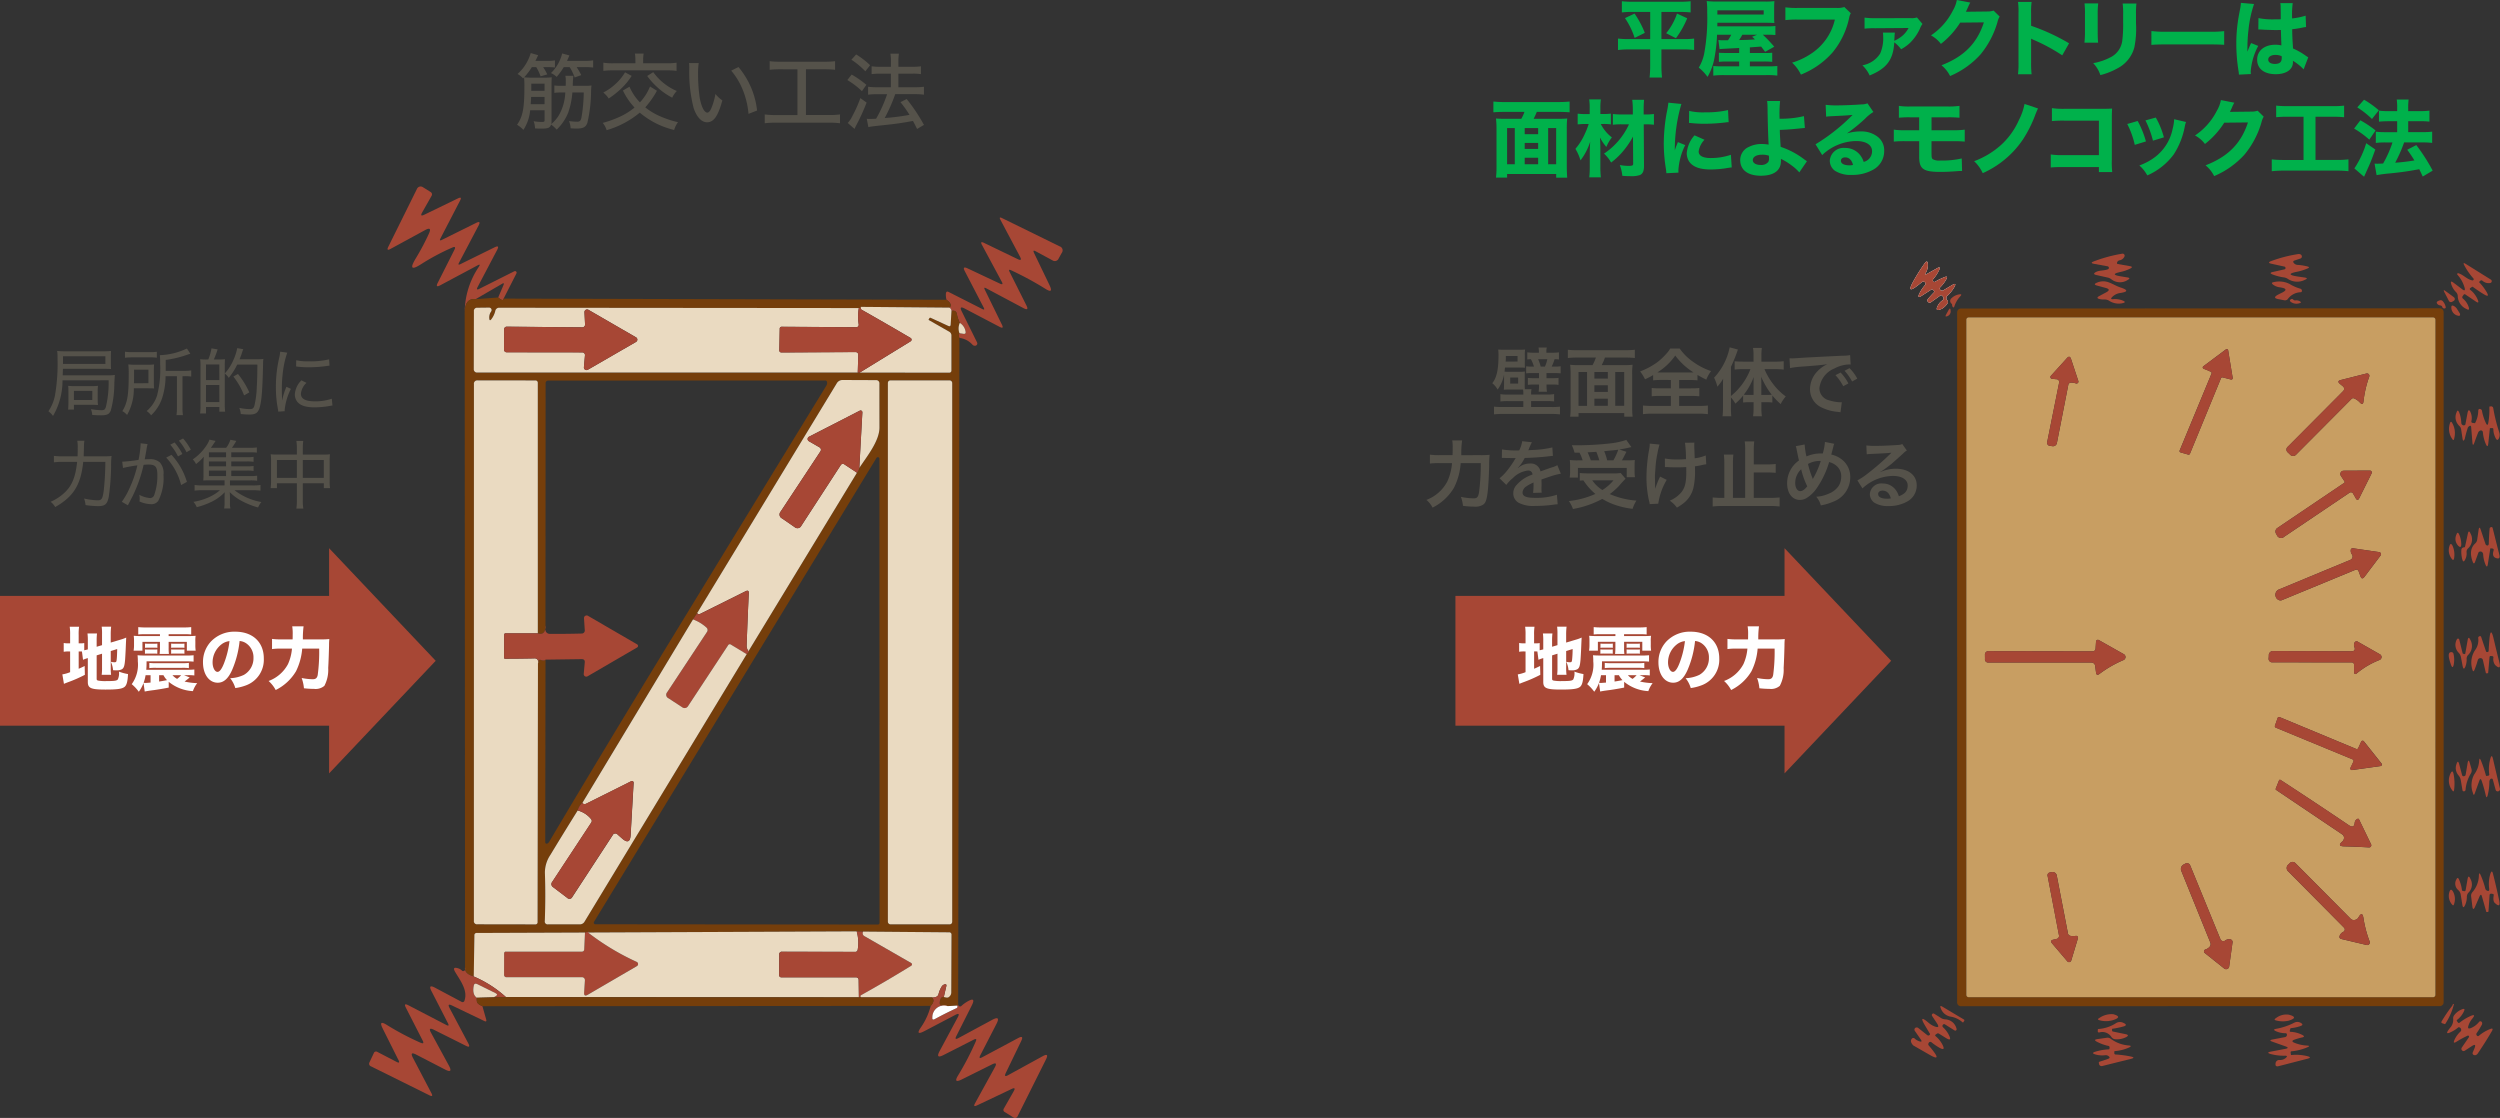 <svg xmlns="http://www.w3.org/2000/svg" width="418.176" height="187" viewBox="0 0 418.176 187">
  <rect x="0" y="0" width="418.176" height="187" fill="#333333" stroke="none"/>
  <g id="HF_menzai" transform="translate(209.088 93.5)">
    <g id="グループ_51541" data-name="グループ 51541" transform="translate(-209.088 -93.5)">
      <g id="レイヤー_2" data-name="レイヤー 2">
        <path id="パス_108347" data-name="パス 108347" d="M88.833,137.873,71,119.04v37.667Z" transform="translate(-15.952 -27.342)" fill="#a74735"/>
        <rect id="長方形_28267" data-name="長方形 28267" width="60.476" height="21.709" transform="translate(0 99.677)" fill="#a74735"/>
        <path id="パス_108348" data-name="パス 108348" d="M103.023,59.757q-.047.55-.907-.186L103,57.5q.2-.481-.24-.217l-4.427,2.574q-1.713-.233-1.822,2.132a13.762,13.762,0,0,1,2.4-7.6q.294-.481-.2-.217l-6.288,3.357q-.861.457-.419-.411l2.776-5.5q.364-.721-.372-.388a37.708,37.708,0,0,0-5.1,2.714q-2.55,1.667-.969-.93a40.717,40.717,0,0,0,2.179-4.109q.59-1.272-.644-.6l-5.753,3.132q-.768.419-.38-.364l4.8-9.692a.675.675,0,0,1,.9-.309.705.705,0,0,1,.067.038l1.264.791a.473.473,0,0,1,.178.706L89.4,45.343q-.434.768.357.38L95.4,42.986q.713-.342.349.357l-3.287,6.342q-.264.5.24.248l5.706-2.83q.892-.442.426.434l-3.272,6.218q-.256.48.233.24l5.73-2.822q.869-.427.419.434l-3.272,6.218q-.311.6.295.295l5.854-2.938a.264.264,0,0,1,.349.357Z" transform="translate(-18.783 -9.809)" fill="#a74735"/>
        <path id="パス_108349" data-name="パス 108349" d="M206.322,67.834a.854.854,0,0,1,.008-.783l.675.1q.434.062.357-.364a2.119,2.119,0,0,0-.969-1.473,5.991,5.991,0,0,1-.488-1.442.7.7,0,0,0-.264-.488A.654.654,0,0,0,205,63.36a.627.627,0,0,0-.357-.589q.651-.473-.473-1.318a3.008,3.008,0,0,1-.1-1.062q.062-.442.457-.24L210.144,63q.5.256.24-.248l-3.148-6.063q-.48-.93.465-.481l5.412,2.551q.636.3.3-.318l-3.311-6.156q-.372-.691.333-.349l5.629,2.714q.822.4.4-.4l-3.28-6.179q-.3-.558.271-.279l9.645,4.729a.7.7,0,0,1,.341,1.1l-.512.923a.692.692,0,0,1-1.047.31l-2.776-1.5q-.573-.311-.295.279L221.394,59q.729,1.519-.69.62a53.432,53.432,0,0,0-5.73-3.1q-.52-.241-.256.271l2.807,5.59q.5.984-.481.473L210.8,59.53q-.465-.249-.233.225l2.876,5.877q.364.744-.372.364l-5.885-3.086q-.954-.5-.481.465l2.574,5.218a.38.38,0,0,1-.174.512.394.394,0,0,1-.128.039.544.544,0,0,1-.473-.178A3.474,3.474,0,0,0,206.322,67.834Z" transform="translate(-45.845 -11.312)" fill="#a74735"/>
        <path id="パス_108350" data-name="パス 108350" d="M456.1,59.283l1.132.186q.628.1.078.411a2.339,2.339,0,0,1-2.776-.116,1.457,1.457,0,0,0-.589-.271l-1.876-.419q-.752-.163-.07-.519c.558-.3,1.365-.194,1.985-.45a.252.252,0,0,0,.143-.333.271.271,0,0,0-.2-.163l-2.264-.411q-.752-.14-.039-.411a24.262,24.262,0,0,1,4.753-1.287.343.343,0,0,1,.4.271.328.328,0,0,1-.024.194,1.093,1.093,0,0,1-.822.644.525.525,0,0,0-.411.349.254.254,0,0,0,0,.194.1.1,0,0,0,.085.07l2.062.364q.62.108.054.4a6.965,6.965,0,0,1-1.644.574Q454.181,58.973,456.1,59.283Z" transform="translate(-101.39 -13.065)" fill="#a74735"/>
        <path id="パス_108351" data-name="パス 108351" d="M494.351,59.339l1.116.163q.729.108.047.388a2.831,2.831,0,0,1-2.807-.132,1.633,1.633,0,0,0-.721-.279,8.343,8.343,0,0,1-1.876-.488q-.651-.256.031-.411l1.962-.442a.207.207,0,0,0,.178-.24.281.281,0,0,0-.078-.178.135.135,0,0,0-.078-.039l-2.194-.481q-.8-.171-.031-.457a22.971,22.971,0,0,1,4.52-1.163.632.632,0,0,1,.4.07.328.328,0,0,1,.171.209.356.356,0,0,1-.256.481l-.923.31q-.411.14-.116.457a.876.876,0,0,0,.636.287,8.278,8.278,0,0,1,1.6.256q.527.131.023.341a8.4,8.4,0,0,1-1.644.527Q491.94,58.974,494.351,59.339Z" transform="translate(-109.982 -13.082)" fill="#a74735"/>
        <path id="パス_108352" data-name="パス 108352" d="M491.694,63.446q1.52-.706-.155-.954a2.409,2.409,0,0,1-1.217-.473q-.387-.326.116-.4a3.867,3.867,0,0,1,2.683.31,7.046,7.046,0,0,0,1.76.775.359.359,0,0,1,.287.326.272.272,0,0,1-.062.209.17.17,0,0,1-.132.062,2.79,2.79,0,0,0-2.14,1.1.6.6,0,0,1-.651.24l-1.031-.2q-.9-.186-.109-.659Q491.368,63.6,491.694,63.446Z" transform="translate(-110.123 -14.421)" fill="#a74735"/>
        <path id="パス_108353" data-name="パス 108353" d="M105.856,64.951q.861.736.907.186l74.083.194q1.125.844.473,1.318l-14.809-.132c.1.119-.013.186-.333.2l-60.1-.047a.655.655,0,0,0-.706.55,3.682,3.682,0,0,1-.628,1.334q-.334.457-.372-.109a1.7,1.7,0,0,1,.31-1.147.411.411,0,0,0-.333-.651l-1.962.023a.528.528,0,0,0-.589.6l-.023,9.7a.543.543,0,0,0,.543.543h64.011l14.995.016a.342.342,0,0,0,.349-.333V71.34a.712.712,0,0,0-.388-.675l-3.38-1.931a.08.08,0,0,1-.031-.124l.109-.178a.162.162,0,0,1,.233-.07l2.931,1.349q.372.178.4-.24l.132-2.233a.654.654,0,0,1,.644.023.7.7,0,0,1,.264.488,5.992,5.992,0,0,0,.488,1.442,2.3,2.3,0,0,0-.062,1.737.854.854,0,0,0-.008.783l-.209,111.5-.194.186-1.551.085a2.115,2.115,0,0,1-1-.07.476.476,0,0,1-.341-.558q.124-1.032.69-.9.6.178.8.039a.94.94,0,0,0,.45-.752l.039-9.668a.38.38,0,0,0-.426-.434l-14.359-.124-1.078-.031-44.938.194q.659-.3-.5,0l-18.1.07a.361.361,0,0,0-.4.4l-.109,6.877q-1.6-.45-1.465-1.52L100.25,67.37q.108-2.366,1.822-2.132Zm6.652,61.22.054-.31q.07-.412.465-.271.543.193.744-.062l-.047,30.424q-.008.535.465.279a1.284,1.284,0,0,0,.264-.349q8.467-14.3,20.143-33.432,12.638-20.7,26.113-42.69a.868.868,0,0,0,.163-.628.322.322,0,0,0-.349-.295l-46.31.016a.423.423,0,0,0-.426.419h0l-.023,40.55q.031,1.7-1.279,1.31l-.008-41.922a.38.38,0,0,0-.38-.38l-9.684-.008a.552.552,0,0,0-.62.628l-.008,89.76a.518.518,0,0,0,.581.589l9.676.016a.356.356,0,0,0,.4-.4Zm26.679-8.505-.744,1.132-18.484,30.633a2.648,2.648,0,0,0-.806,1.326q-2.288,3.652-4.574,7.435a5.339,5.339,0,0,0-.915,2.923q.14,4.008-.016,8.133a.475.475,0,0,0,.543.558h5.3a.894.894,0,0,0,.814-.465l27.113-44.721q.48-.442.372-.613l18.081-29.742a1.913,1.913,0,0,0,.388-.8c1.264-1.946,3.38-4.5,3.373-6.784q-.008-3.474-.008-7.3a.538.538,0,0,0-.6-.6l-5.575-.023a1.106,1.106,0,0,0-.938.519ZM181.8,79.225a.411.411,0,0,0-.411-.411h-9.94a.411.411,0,0,0-.411.411V169.4a.411.411,0,0,0,.411.411h9.94a.411.411,0,0,0,.411-.411Zm-59.917,90.163a.264.264,0,0,0,.084.363.268.268,0,0,0,.141.04l47.272.047a.263.263,0,0,0,.264-.264l-.023-77.649a.263.263,0,0,0-.488-.14Z" transform="translate(-22.523 -15.19)" fill="#753e0b"/>
        <path id="パス_108354" data-name="パス 108354" d="M166.617,67.211a8.43,8.43,0,0,0-.016,2.745.4.4,0,0,1-.336.453.49.49,0,0,1-.059,0l-12.444-.07a.326.326,0,0,0-.372.364l-.07,3.59a.337.337,0,0,0,.333.341h.008l12.366-.062q.512-.008.5.512L166.438,78H102.753a.543.543,0,0,1-.543-.543l.023-9.7a.528.528,0,0,1,.589-.6l1.962-.023a.411.411,0,0,1,.333.651,1.7,1.7,0,0,0-.31,1.147q.038.565.372.109a3.682,3.682,0,0,0,.628-1.334.655.655,0,0,1,.706-.55Zm-46.248,7.412a.442.442,0,0,1,.443.44.356.356,0,0,1,0,.04l-.178,2a.442.442,0,0,0,.667.419l8.056-4.652a.442.442,0,0,0,0-.76l-7.963-4.605a.442.442,0,0,0-.667.4l.1,2.07a.442.442,0,0,1-.426.457h-.016l-12.653-.109a.442.442,0,0,0-.442.442h0l-.016,3.4a.442.442,0,0,0,.442.442Z" transform="translate(-22.964 -15.682)" fill="#eadac1"/>
        <path id="パス_108355" data-name="パス 108355" d="M200.465,67.1a.627.627,0,0,1,.357.589l-.132,2.233q-.031.419-.4.24l-2.931-1.349a.162.162,0,0,0-.233.07l-.109.178a.08.08,0,0,0,.031.124l3.38,1.931a.712.712,0,0,1,.388.675V77.64a.341.341,0,0,1-.341.341h-.008l-14.995-.016,8.521-5.233a.326.326,0,0,0,.109-.444.31.31,0,0,0-.109-.106q-4.3-2.528-8.211-4.737-.148-.086-.124-.473Z" transform="translate(-41.67 -15.643)" fill="#eadac1"/>
        <path id="パス_108356" data-name="パス 108356" d="M181.427,67.173c.32-.016.432-.083.333-.2q-.023.387.124.473,3.908,2.21,8.211,4.737a.317.317,0,0,1,.109.439.34.34,0,0,1-.109.112l-8.521,5.233h-.326l.085-2.915q.015-.52-.5-.512l-12.366.062a.338.338,0,0,1-.341-.333v-.008l.07-3.59a.326.326,0,0,1,.372-.364l12.444.07a.4.4,0,0,0,.4-.4.366.366,0,0,0,0-.058A8.43,8.43,0,0,1,181.427,67.173Z" transform="translate(-37.774 -15.643)" fill="#a74735"/>
        <path id="パス_108357" data-name="パス 108357" d="M121.835,74.711,109.182,74.7a.442.442,0,0,1-.442-.442l.016-3.4a.442.442,0,0,1,.442-.442h0l12.653.109a.442.442,0,0,0,.442-.442v-.016l-.1-2.07a.442.442,0,0,1,.667-.4l7.963,4.605a.442.442,0,0,1,0,.76l-8.056,4.652a.442.442,0,0,1-.667-.419l.178-2a.442.442,0,0,0-.4-.479A.351.351,0,0,0,121.835,74.711Z" transform="translate(-24.431 -15.769)" fill="#a74735"/>
        <path id="パス_108358" data-name="パス 108358" d="M207.011,70.421a2.119,2.119,0,0,1,.969,1.473q.078.426-.357.364l-.675-.1A2.3,2.3,0,0,1,207.011,70.421Z" transform="translate(-46.464 -16.419)" fill="#eadac1"/>
        <path id="パス_108359" data-name="パス 108359" d="M112.93,125.151h-5.381a.219.219,0,0,0-.248.248l-.016,3.815a.158.158,0,0,0,.178.178q2.311,0,4.846-.054a.668.668,0,0,1,.55.171.738.738,0,0,1,.093.682l-.062,43.24a.356.356,0,0,1-.4.4l-9.676-.016a.518.518,0,0,1-.581-.589l.008-89.76a.552.552,0,0,1,.62-.628l9.684.008a.38.38,0,0,1,.38.38Z" transform="translate(-22.968 -19.209)" fill="#eadac1"/>
        <path id="パス_108360" data-name="パス 108360" d="M177.533,97.467l.512-9.3a.3.3,0,0,0-.434-.287l-8.49,4.357a.427.427,0,0,0-.023.752l1.783,1.031a.465.465,0,0,1,.17.636l-.015.023-6.668,10.095a.717.717,0,0,0,.217,1.116l2.117,1.458a.714.714,0,0,0,1.14-.233l6.59-10.141a.419.419,0,0,1,.578-.126l0,0,2.132,1.411-18.081,29.742q-.093.271-.318-.38a1.115,1.115,0,0,1-.062-.411q.155-4.412.364-8.792.031-.613-.519-.341l-7.691,3.83a.258.258,0,0,1-.31-.039q-.178-.148-.07-.209L173.78,83.27a1.106,1.106,0,0,1,.938-.519l5.575.023a.538.538,0,0,1,.6.6q0,3.83.008,7.3C180.913,92.97,178.8,95.521,177.533,97.467Z" transform="translate(-33.794 -19.189)" fill="#eadac1"/>
        <rect id="長方形_28268" data-name="長方形 28268" width="10.762" height="90.993" rx="0.411" transform="translate(148.514 63.624)" fill="#eadac1"/>
        <path id="パス_108361" data-name="パス 108361" d="M181.524,98.945a1.913,1.913,0,0,1-.388.8L179,98.333a.419.419,0,0,0-.58.121l0,0-6.59,10.141a.714.714,0,0,1-1.14.233l-2.117-1.458a.717.717,0,0,1-.217-1.116l6.668-10.095a.465.465,0,0,0-.132-.645l-.023-.014-1.783-1.031a.427.427,0,0,1-.157-.582.42.42,0,0,1,.181-.17l8.49-4.357a.3.3,0,0,1,.434.287Z" transform="translate(-37.786 -20.667)" fill="#a74735"/>
        <path id="パス_108362" data-name="パス 108362" d="M157.563,138.221q.108.17-.372.613l-2.621-1.589a.323.323,0,0,0-.5.109l-6.714,10.2a.66.66,0,0,1-.907.186L144.1,146.2a.641.641,0,0,1-.209-1.008l6.629-10.04a.566.566,0,0,0-.093-.806,6.971,6.971,0,0,0-2.217-1.334l.744-1.132q-.108.062.07.209a.258.258,0,0,0,.31.039l7.691-3.83q.55-.272.519.341-.209,4.38-.364,8.792a1.116,1.116,0,0,0,.062.411Q157.469,138.492,157.563,138.221Z" transform="translate(-32.293 -29.403)" fill="#a74735"/>
        <path id="パス_108363" data-name="パス 108363" d="M115.681,140.939q-.2.256-.744.062-.4-.14-.465.271l-.054.31a.738.738,0,0,0-.093-.682.668.668,0,0,0-.55-.171q-2.535.053-4.846.054a.158.158,0,0,1-.178-.178l.016-3.815a.219.219,0,0,1,.248-.248h5.381q1.311.4,1.279-1.31a1.4,1.4,0,0,0,.085,1.047.734.734,0,0,0,.659.349q2.806.015,5.342-.054a.5.5,0,0,0,.489-.519v-.016l-.132-2.024a.442.442,0,0,1,.659-.411l8.234,4.784a.3.3,0,0,1,.11.4.3.3,0,0,1-.11.11l-8.3,4.83a.426.426,0,0,1-.636-.4l.171-1.923q.047-.558-.512-.55Z" transform="translate(-24.433 -30.601)" fill="#a74735"/>
        <path id="パス_108364" data-name="パス 108364" d="M142.325,134.4a6.971,6.971,0,0,1,2.217,1.334.566.566,0,0,1,.093.806l-6.629,10.04a.641.641,0,0,0,.209,1.008l2.349,1.535a.66.66,0,0,0,.907-.186l6.714-10.2a.323.323,0,0,1,.5-.109l2.621,1.589L124.19,184.945a.894.894,0,0,1-.814.465h-5.3a.475.475,0,0,1-.543-.558q.155-4.125.016-8.133a5.339,5.339,0,0,1,.915-2.923q2.288-3.784,4.574-7.435a4.284,4.284,0,0,1,2.256,1.458.462.462,0,0,1,.016.566l-6.521,9.909a.6.6,0,0,0,.155.907l2.341,1.775a.517.517,0,0,0,.853-.147l6.738-10.312a.5.5,0,0,1,.853-.116l.768.675q1.294,1.123,1.4-.589l.5-8.753a.279.279,0,0,0-.257-.3.283.283,0,0,0-.147.029l-7.559,3.776a.468.468,0,0,1-.264.047q-.341-.031-.318-.248Z" transform="translate(-26.405 -30.793)" fill="#eadac1"/>
        <path id="パス_108365" data-name="パス 108365" d="M123.359,174.193a2.648,2.648,0,0,1,.806-1.326q-.023.216.318.248a.468.468,0,0,0,.264-.047l7.559-3.776a.279.279,0,0,1,.4.271l-.5,8.753q-.1,1.713-1.4.589l-.768-.675a.5.5,0,0,0-.853.116l-6.738,10.312a.517.517,0,0,1-.853.147l-2.341-1.775a.6.6,0,0,1-.155-.907l6.521-9.909a.462.462,0,0,0-.016-.566A4.284,4.284,0,0,0,123.359,174.193Z" transform="translate(-26.729 -38.626)" fill="#a74735"/>
        <path id="パス_108366" data-name="パス 108366" d="M122.791,201.917a41.055,41.055,0,0,0,8.133,4.9.4.4,0,0,1,.031.713l-8.218,4.792q-.651.372-.6-.372l.132-2.047a.486.486,0,0,0-.449-.519H109.192a.394.394,0,0,1-.442-.45l.008-3.5a.291.291,0,0,1,.333-.326h12.638a.387.387,0,0,0,.434-.411l.124-2.783Q123.45,201.615,122.791,201.917Z" transform="translate(-24.433 -45.928)" fill="#a74735"/>
        <path id="パス_108367" data-name="パス 108367" d="M121.322,201.9l44.938-.194a6.843,6.843,0,0,1,.171,3.055.4.4,0,0,1-.442.372l-12.2-.023a.421.421,0,0,0-.481.473l-.023,3.388a.37.37,0,0,0,.419.419h12.46a.426.426,0,0,1,.426.426h0l.039,2.923-59.041-.047a19.3,19.3,0,0,0-5.381-3.442l.109-6.877a.361.361,0,0,1,.4-.4l18.1-.07-.124,2.783a.387.387,0,0,1-.434.411H107.622a.291.291,0,0,0-.333.326l-.008,3.5a.394.394,0,0,0,.442.45h12.6a.484.484,0,0,1,.481.487c0,.011,0,.022,0,.033l-.132,2.047q-.055.744.6.372l8.218-4.792a.4.4,0,0,0-.031-.713A41.055,41.055,0,0,1,121.322,201.9Z" transform="translate(-22.964 -45.916)" fill="#eadac1"/>
        <path id="パス_108368" data-name="パス 108368" d="M181.061,201.711l1.078.031a.6.6,0,0,0-.07.248.526.526,0,0,0,.279.512l7.831,4.5a.263.263,0,0,1,.008.457q-4.155,2.566-8.389,4.923-.178.093-.039.372c.031-.093-.078-.1-.326-.008l-.039-2.923a.426.426,0,0,0-.426-.426h-12.46a.37.37,0,0,1-.419-.419l.023-3.388a.421.421,0,0,1,.481-.473l12.2.023a.4.4,0,0,0,.442-.372A6.844,6.844,0,0,0,181.061,201.711Z" transform="translate(-37.765 -45.916)" fill="#a74735"/>
        <path id="パス_108369" data-name="パス 108369" d="M186.082,201.751l14.359.124a.38.38,0,0,1,.426.434l-.039,9.668a.94.94,0,0,1-.45.752q-.2.14-.8-.039l.419-1.783q.108-.45-.326-.31a.825.825,0,0,0-.457.372,4.292,4.292,0,0,0-.512,1.233.656.656,0,0,1-.411.473,1.441,1.441,0,0,1-.729.085H185.7q-.14-.279.039-.372,4.233-2.357,8.389-4.923a.264.264,0,0,0-.008-.457l-7.831-4.5a.526.526,0,0,1-.279-.512A.6.6,0,0,1,186.082,201.751Z" transform="translate(-41.708 -45.925)" fill="#eadac1"/>
        <path id="パス_108370" data-name="パス 108370" d="M95.675,209.481q-.14,1.07,1.465,1.52a19.3,19.3,0,0,1,5.381,3.442l-2.047.039.31-.171q.5-.279-.016-.535l-3.078-1.52q-.465-.226-.558.279-.279,1.489.519,2.024a2.192,2.192,0,0,0,.008.612.741.741,0,0,0,.341.473,2.63,2.63,0,0,0,.589.326l.628,2.21q.14.488-.318.264l-5.412-2.6q-.829-.4-.4.419l3.148,5.939q.427.806-.388.4l-5.373-2.69q-1.032-.512-.481.5l2.985,5.482q.752,1.387-.651.659l-4.815-2.489q-1.132-.59-.543.55l3.094,5.908q.364.7-.341.349l-9.777-4.846a.462.462,0,0,1-.24-.682l.7-1.489a.408.408,0,0,1,.636-.225l3.2,1.659q.62.318.31-.3l-2.644-5.288q-.744-1.489.667-.613a45.738,45.738,0,0,0,5.668,2.993q.69.3.349-.372l-2.807-5.489q-.434-.845.411-.411l6.35,3.3q.581.3.279-.287l-2.752-5.365q-.628-1.226.589-.581l4.4,2.341a.33.33,0,0,0,.535-.209c.581-1.713-.752-3.38-1.566-4.768q-.55-.93.481-.613a1.586,1.586,0,0,1,.667.4.252.252,0,0,0,.248.07Q95.822,209.993,95.675,209.481Z" transform="translate(-17.894 -47.661)" fill="#a74735"/>
        <path id="パス_108371" data-name="パス 108371" d="M105.521,215.266l-2.822.078q-.8-.535-.519-2.024.093-.5.558-.279l3.078,1.52q.52.256.016.535Z" transform="translate(-22.94 -48.446)" fill="#eadac1"/>
        <path id="パス_108372" data-name="パス 108372" d="M202.4,215.245q-.566-.133-.69.9a.476.476,0,0,0,.341.558,2.115,2.115,0,0,0,1,.07,1.95,1.95,0,0,0-2.566,1.876q-.07.542.411.287,1.776-.97,3.621-1.822a.281.281,0,0,0,.163-.194.235.235,0,0,0-.078-.233l.194-.186a.316.316,0,0,0,.186.295.3.3,0,0,0,.341-.039,5.844,5.844,0,0,1,.992-.737q1.55-.907.737.69l-2.559,5.071q-.364.721.341.341l5.644-3.047q1.489-.8.713.7l-2.69,5.218q-.357.7.333.326l5.993-3.2q1.015-.535.512.5l-2.566,5.311q-.4.829.4.38l5.753-3.156q1.132-.621.558.535l-4.768,9.544a.454.454,0,0,1-.608.206l-.036-.02-1.473-.923a.4.4,0,0,1-.155-.6l1.644-2.884q.427-.752-.349-.38l-5.784,2.745q-.721.341-.333-.357l3.3-5.993q.558-1.008-.473-.5l-5.024,2.5q-1.512.751-.628-.682a47.92,47.92,0,0,0,2.938-5.644q.279-.628-.333-.318l-5.055,2.574q-1.38.7-.651-.667l3.039-5.66q.45-.837-.388-.4l-5.148,2.7q-1.69.891-.589-.667a11.131,11.131,0,0,0,1.6-3.535q.806-.907.163-1.419a1.441,1.441,0,0,0,.729-.085.656.656,0,0,0,.411-.473,4.292,4.292,0,0,1,.512-1.233.826.826,0,0,1,.457-.372q.434-.14.326.31Z" transform="translate(-44.525 -48.479)" fill="#a74735"/>
        <path id="パス_108373" data-name="パス 108373" d="M107.734,215.876l59.041.047c.248-.088.357-.085.326.008h11.863q.643.512-.163,1.419l-75,.054a2.63,2.63,0,0,1-.589-.326.741.741,0,0,1-.341-.473,2.192,2.192,0,0,1-.008-.612l2.822-.078Z" transform="translate(-23.107 -49.094)" fill="#753e0b"/>
        <path id="パス_108374" data-name="パス 108374" d="M203.714,217.806l1.551-.085a.235.235,0,0,1,.078.233.281.281,0,0,1-.163.194q-1.846.852-3.621,1.822-.48.256-.411-.287A1.95,1.95,0,0,1,203.714,217.806Z" transform="translate(-45.19 -49.513)" fill="#fff"/>
        <g id="グループ_51533" data-name="グループ 51533" transform="translate(86.482 8.869)">
          <path id="パス_108375" data-name="パス 108375" d="M120.8,18.812a13.183,13.183,0,0,1-.7,3.378,8.075,8.075,0,0,1-1.927,2.834,5.375,5.375,0,0,0-.935-.851c-.168.544-.5.683-1.662.683-.293,0-.67-.013-1.019-.041a3.768,3.768,0,0,0-.237-1.2,8.354,8.354,0,0,0,1.4.126c.321,0,.433-.07.433-.265V21.786h-2.415a7.137,7.137,0,0,1-1.13,3.28,4.45,4.45,0,0,0-1.061-.852c.963-1.382,1.228-2.764,1.228-6.338a14.928,14.928,0,0,0-.056-1.578l-.167.154a3.56,3.56,0,0,0-.922-.74,7.426,7.426,0,0,0,2.206-3.5l1.243.363c-.28.586-.28.6-.461.949h1.9a7.172,7.172,0,0,0,1.368-.084v1.187a10.727,10.727,0,0,0-1.229-.056h-.74a8.758,8.758,0,0,1,.684,1.214l-1.116.321a7.768,7.768,0,0,0-.726-1.535h-.74a10.215,10.215,0,0,1-1.285,1.7,10.712,10.712,0,0,0,1.368.057h1.941a9.87,9.87,0,0,0,1.313-.057c-.028.294-.042.615-.042,1.187v6.254a2.364,2.364,0,0,1-.043.377,5.768,5.768,0,0,0,1.243-1.424,8.249,8.249,0,0,0,1.1-3.853h-.656a6.848,6.848,0,0,0-1.172.069V17.639a8.461,8.461,0,0,0,1.172.056h.726c.014-.488.014-.488.014-.768a3.991,3.991,0,0,0-.071-.907h1.341a16.048,16.048,0,0,0-.1,1.675h2a7.318,7.318,0,0,0,1.13-.056c-.042.363-.056.558-.07.991a23.615,23.615,0,0,1-.614,5.235c-.251.74-.7.978-1.829.978-.321,0-.544-.014-.977-.042a3.978,3.978,0,0,0-.265-1.215,9.054,9.054,0,0,0,1.368.112c.433,0,.586-.154.712-.7a26.107,26.107,0,0,0,.378-4.188Zm-6.9.74c-.014.391-.028.642-.07,1.214h2.317V19.552Zm2.248-2.22h-2.22v1.2h2.22Zm3.211-2.764a10.734,10.734,0,0,1-1.187,1.633,3.56,3.56,0,0,0-.949-.642,6.821,6.821,0,0,0,1.87-3.28l1.215.335c-.252.572-.265.614-.4.907h2.862a8.867,8.867,0,0,0,1.507-.084v1.2a11.357,11.357,0,0,0-1.507-.07h-1.257a9.578,9.578,0,0,1,.768,1.34l-1.1.391a7.693,7.693,0,0,0-.837-1.731Z" transform="translate(-111.542 -12.209)" fill="#55524a"/>
          <path id="パス_108376" data-name="パス 108376" d="M139.1,18.547a14.473,14.473,0,0,1-1.955,2.778,10.85,10.85,0,0,0,2.178,1.354,16.88,16.88,0,0,0,3.3,1.13,3.887,3.887,0,0,0-.643,1.3,13.9,13.9,0,0,1-5.751-2.9,15.359,15.359,0,0,1-5.542,2.932,3.458,3.458,0,0,0-.657-1.215,17.454,17.454,0,0,0,2.863-1.033,10.973,10.973,0,0,0,2.457-1.536,11.352,11.352,0,0,1-1.941-2.848l1.1-.642a8.543,8.543,0,0,0,1.745,2.624,8.551,8.551,0,0,0,1.689-2.652Zm-4.23-2.485a11.192,11.192,0,0,1-1.912,2.276,14.712,14.712,0,0,1-1.927,1.507,4.272,4.272,0,0,0-.908-1,8.835,8.835,0,0,0,2.024-1.41,8.286,8.286,0,0,0,1.62-1.969Zm.628-2.652a6.582,6.582,0,0,0-.083-1.075h1.465a5.385,5.385,0,0,0-.084,1.075v.544h3.909a10.11,10.11,0,0,0,1.675-.1v1.368a12.05,12.05,0,0,0-1.689-.084H131.8a11.745,11.745,0,0,0-1.662.084V13.856a10.157,10.157,0,0,0,1.662.1h3.7Zm2.987,2.024a9.363,9.363,0,0,0,3.937,3.155,4.184,4.184,0,0,0-.768,1.117,11.5,11.5,0,0,1-2.4-1.662,12.033,12.033,0,0,1-1.786-1.969Z" transform="translate(-115.695 -12.237)" fill="#55524a"/>
          <path id="パス_108377" data-name="パス 108377" d="M150.278,14.37a11.047,11.047,0,0,0-.112,1.856,26.718,26.718,0,0,0,.292,4.063c.28,1.451.768,2.373,1.257,2.373.223,0,.433-.223.628-.642a10.761,10.761,0,0,0,.726-2.471,5.751,5.751,0,0,0,1.158,1.075c-.712,2.611-1.438,3.657-2.555,3.657-.922,0-1.759-.893-2.248-2.387a23.953,23.953,0,0,1-.726-6.672,6.417,6.417,0,0,0-.042-.851Zm6.645.67a13.562,13.562,0,0,1,3.113,7.273l-1.437.559a13.489,13.489,0,0,0-.922-3.923,11.658,11.658,0,0,0-1.969-3.308Z" transform="translate(-119.881 -12.695)" fill="#55524a"/>
          <path id="パス_108378" data-name="パス 108378" d="M167.539,15.327a15.257,15.257,0,0,0-1.731.084V13.973a13.861,13.861,0,0,0,1.745.085h7.483a14.138,14.138,0,0,0,1.717-.085v1.438a15.336,15.336,0,0,0-1.717-.084H171.88v7.65h3.909a12.816,12.816,0,0,0,1.787-.1v1.479a12.823,12.823,0,0,0-1.787-.1h-9.032a13.41,13.41,0,0,0-1.773.1V22.88a12.762,12.762,0,0,0,1.8.1h3.671v-7.65Z" transform="translate(-123.549 -12.605)" fill="#55524a"/>
          <path id="パス_108379" data-name="パス 108379" d="M183.53,15.843a16.49,16.49,0,0,1,2.457,1.717l-.74,1.061a13.027,13.027,0,0,0-2.443-1.858Zm2.5,4.691a35.4,35.4,0,0,1-1.731,3.8c-.042.085-.112.209-.293.6l-1.13-.992a5.154,5.154,0,0,0,.837-1.284,20.655,20.655,0,0,0,1.27-2.876Zm-1.745-8.055a13.662,13.662,0,0,1,2.331,1.8l-.8,1.02a13.175,13.175,0,0,0-2.331-1.941Zm4.007,3.211a11.025,11.025,0,0,0-1.424.084V14.461a9.551,9.551,0,0,0,1.438.084h1.787v-.754a7.21,7.21,0,0,0-.085-1.438h1.424a8.086,8.086,0,0,0-.084,1.438v.754h2.4a9.444,9.444,0,0,0,1.368-.084v1.312a8.849,8.849,0,0,0-1.354-.084h-2.415v2.276h2.89a9.775,9.775,0,0,0,1.382-.084v1.326a9.9,9.9,0,0,0-1.382-.084h-3.42a28.522,28.522,0,0,1-1.759,3.993,38.057,38.057,0,0,0,4.146-.53,19.228,19.228,0,0,0-1.508-2.122l1.033-.53a28.693,28.693,0,0,1,2.89,4.327l-1.145.685c-.335-.671-.447-.88-.684-1.341-1.927.349-2.848.488-5.026.712-1.577.168-2,.223-2.443.308l-.265-1.382a2.966,2.966,0,0,0,.461.028c.265,0,.6-.014,1.1-.042a22.44,22.44,0,0,0,1.842-4.1h-1.731a11.3,11.3,0,0,0-1.452.084V17.881a10.373,10.373,0,0,0,1.466.084h2.345V15.689Z" transform="translate(-127.553 -12.241)" fill="#55524a"/>
        </g>
        <g id="グループ_51534" data-name="グループ 51534" transform="translate(249.802)">
          <path id="パス_108380" data-name="パス 108380" d="M351.541,2.827a14.276,14.276,0,0,0-1.83.084V1.04a16.6,16.6,0,0,0,1.871.084h7.777a16.137,16.137,0,0,0,1.856-.084V2.911a16.7,16.7,0,0,0-1.815-.084h-3.07V7.364h3.741A11.537,11.537,0,0,0,361.8,7.28V9.193a14.049,14.049,0,0,0-1.856-.1h-3.615v2.764a19.383,19.383,0,0,0,.1,1.941h-2.08a18.044,18.044,0,0,0,.1-1.941V9.095h-3.5a15.706,15.706,0,0,0-1.884.1V7.28a12.551,12.551,0,0,0,1.828.084h3.56V2.827Zm.293.279a15.444,15.444,0,0,1,1.717,3.225l-1.7.837a12.789,12.789,0,0,0-1.62-3.308Zm8.808.782a15.287,15.287,0,0,1-1.885,3.336l-1.633-.837a10.341,10.341,0,0,0,1.814-3.28Z" transform="translate(-328.225 -0.831)" fill="#00b14b"/>
          <path id="パス_108381" data-name="パス 108381" d="M369.554,6.63a25.329,25.329,0,0,1-.433,3.881,9.655,9.655,0,0,1-1.158,3.169,8.188,8.188,0,0,0-1.466-1.55,7.376,7.376,0,0,0,.908-2.345,33.325,33.325,0,0,0,.5-6.966A12.374,12.374,0,0,0,367.824,1a16.1,16.1,0,0,0,1.9.084h7.859a11.786,11.786,0,0,0,1.564-.07c-.028.461-.042.628-.042,1.186v1.41a7.974,7.974,0,0,0,.042,1.061c-.475-.028-.907-.041-1.536-.041h-8l-.015.6h8.111a14.444,14.444,0,0,0,1.606-.055V6.686a12.881,12.881,0,0,0-1.424-.056h-.683a20.434,20.434,0,0,1,1.912,2.01l-1.521.851c-.336-.447-.433-.572-.671-.879-.74.056-1.368.1-1.884.14v.935h2.387a12.446,12.446,0,0,0,1.354-.042v1.522a13.724,13.724,0,0,0-1.382-.056h-2.359v.809h2.932a14.392,14.392,0,0,0,1.661-.056v1.606a12.954,12.954,0,0,0-1.9-.084h-6.993a15.029,15.029,0,0,0-1.815.084V11.865a14.983,14.983,0,0,0,1.62.056h2.708v-.809h-1.969a14.234,14.234,0,0,0-1.424.056V9.645c.376.028.614.042,1.437.042h1.955V8.85c-2.973.154-2.973.154-3.281.2l-.195-1.535a5.843,5.843,0,0,0,.935.041h.67a6.289,6.289,0,0,0,.544-.921Zm7.8-3.378v-.7h-7.747v.7ZM373.784,6.63a8.582,8.582,0,0,1-.545.894c1.494-.029,1.494-.029,2.653-.112a5.162,5.162,0,0,0-.474-.433l.837-.349Z" transform="translate(-332.144 -0.823)" fill="#00b14b"/>
          <path id="パス_108382" data-name="パス 108382" d="M396.127,3.329a2.14,2.14,0,0,0-.265.7,13.428,13.428,0,0,1-2.82,5.891,13.919,13.919,0,0,1-5.263,3.672,6.336,6.336,0,0,0-1.48-2,11.341,11.341,0,0,0,3-1.382,9.294,9.294,0,0,0,4.16-5.821h-6.114a16.369,16.369,0,0,0-2.164.084V2.338a14.279,14.279,0,0,0,2.192.1h6.393a3.536,3.536,0,0,0,1.271-.154Z" transform="translate(-336.342 -1.11)" fill="#00b14b"/>
          <path id="パス_108383" data-name="パス 108383" d="M411.847,5.622a2.894,2.894,0,0,0-.433.8,7.987,7.987,0,0,1-1.62,2.331,7.144,7.144,0,0,1-1.522,1.1,5.631,5.631,0,0,0-1.144-1.159c-.167,2.918-1.256,4.37-4.119,5.543a5.629,5.629,0,0,0-1.214-1.7,4.4,4.4,0,0,0,2.973-1.968,6.348,6.348,0,0,0,.5-2.932,3.948,3.948,0,0,0-.041-.572h2c-.042.265-.055.614-.1,1.382a5.909,5.909,0,0,0,.921-.516,4.314,4.314,0,0,0,1.466-1.633l-5.612.041a13.4,13.4,0,0,0-1.744.071V4.561a12.623,12.623,0,0,0,1.758.1l5.919-.014a2.914,2.914,0,0,0,1.089-.112Z" transform="translate(-340.074 -1.615)" fill="#00b14b"/>
          <path id="パス_108384" data-name="パス 108384" d="M423.167,1.2a6.313,6.313,0,0,0-.4.823c-.126.279-.181.405-.335.713l3.63-.043a3.038,3.038,0,0,0,1-.153l1.019,1a3.055,3.055,0,0,0-.363.907A14.912,14.912,0,0,1,424.856,9.9a14.41,14.41,0,0,1-5.068,3.588,5.4,5.4,0,0,0-1.438-1.8c3.77-1.466,5.948-3.657,7.092-7.176l-3.964.042a13.969,13.969,0,0,1-3.225,3.56,5.132,5.132,0,0,0-1.661-1.424,10.919,10.919,0,0,0,3.658-4.146A5.423,5.423,0,0,0,420.92.77Z" transform="translate(-343.399 -0.77)" fill="#00b14b"/>
          <path id="パス_108385" data-name="パス 108385" d="M435.367,13.287a14.425,14.425,0,0,0,.084-1.968V3.055a12.192,12.192,0,0,0-.084-1.871h2.276a12.3,12.3,0,0,0-.084,1.871V5.176a33.7,33.7,0,0,1,6.352,2.932l-1.145,2.01a30.6,30.6,0,0,0-4.677-2.541,4.925,4.925,0,0,1-.53-.252v4.021a17.09,17.09,0,0,0,.084,1.94Z" transform="translate(-347.617 -0.863)" fill="#00b14b"/>
          <path id="パス_108386" data-name="パス 108386" d="M452,1.508a15.333,15.333,0,0,0-.084,1.9V6.143c0,.865.028,1.549.069,1.927H449.7a17.065,17.065,0,0,0,.084-1.955V3.407a14.886,14.886,0,0,0-.07-1.9Zm6.393.014a14.252,14.252,0,0,0-.07,1.857V4.858a15.559,15.559,0,0,1-.279,4.021,5.549,5.549,0,0,1-2.876,3.518,11.521,11.521,0,0,1-2.806,1.1,5.233,5.233,0,0,0-1.2-2,9.417,9.417,0,0,0,2.722-.893,3.616,3.616,0,0,0,2.136-2.793,22.222,22.222,0,0,0,.154-3.085V3.407a12.485,12.485,0,0,0-.085-1.885Z" transform="translate(-350.836 -0.936)" fill="#00b14b"/>
          <path id="パス_108387" data-name="パス 108387" d="M464.148,7.468a17.438,17.438,0,0,0,2.555.112h7.064a18.335,18.335,0,0,0,2.555-.1V9.771c-.558-.041-1.48-.069-2.569-.069H466.7c-1.214,0-2.01.028-2.555.084Z" transform="translate(-354.083 -2.275)" fill="#00b14b"/>
          <path id="パス_108388" data-name="パス 108388" d="M485.432,1.577a19.409,19.409,0,0,0-.921,4.244,26.53,26.53,0,0,0-.182,2.694c0,.279-.013.823-.013,1.047.306-.754.4-1,.627-1.451l1.186.475a11.04,11.04,0,0,0-1.256,4.258c0,.055.015.2.028.447l-2,.1c-.013-.181-.013-.266-.055-.559a28.249,28.249,0,0,1-.377-4.578,25.05,25.05,0,0,1,.264-3.756c.057-.419.057-.419.336-1.926a7.914,7.914,0,0,0,.167-1.187Zm.74,2.359a12.355,12.355,0,0,0,2.611.209c.391,0,.642,0,1.117-.014,0-1.033,0-1.033-.015-1.969a3.508,3.508,0,0,0-.056-.726H491.9a15.985,15.985,0,0,0-.1,2.555,11.833,11.833,0,0,0,2.262-.461l.07,1.9a3.493,3.493,0,0,0-.544.083,15.924,15.924,0,0,1-1.772.28c.013,1.13.027,1.437.139,3.225a11.276,11.276,0,0,1,2.136,1.214c.209.14.251.168.405.266l-.769,2.01a8.411,8.411,0,0,0-1.8-1.437,1.611,1.611,0,0,1,.014.237c0,1.229-1.117,2.01-2.89,2.01-1.926,0-3.1-.921-3.1-2.428s1.214-2.5,3.057-2.5a4.185,4.185,0,0,1,1,.112c-.013-.475-.041-1.1-.084-2.583-.4.014-.642.014-.949.014-.5,0-1.745-.042-2.345-.084-.223-.014-.223-.014-.4-.014a.245.245,0,0,0-.084.014Zm2.862,6.156c-.74,0-1.228.308-1.228.782,0,.447.419.726,1.1.726.809,0,1.159-.307,1.159-1a1.231,1.231,0,0,0-.015-.293A2.5,2.5,0,0,0,489.034,10.093Z" transform="translate(-358.2 -0.907)" fill="#00b14b"/>
          <path id="パス_108389" data-name="パス 108389" d="M326.853,25.566a6.383,6.383,0,0,0,.53-1.158h-3.364c-.726,0-1.313.028-1.83.07v-1.8a17.574,17.574,0,0,0,1.8.084h9.116c.67,0,1.269-.028,1.828-.084v1.8c-.559-.042-1.1-.07-1.828-.07h-3.658c-.014.042-.014.042-.042.112-.1.251-.336.754-.489,1.047H332.9c.768,0,1.173-.014,1.633-.056a15.9,15.9,0,0,0-.069,1.815v6.1c0,.754.028,1.4.069,1.983h-1.843v-.614h-8.208v.6h-1.857a15.943,15.943,0,0,0,.084-1.983v-6.1a17.357,17.357,0,0,0-.084-1.8c.447.042.907.056,1.648.056Zm-1.089,1.55h-1.284v6.058h1.284Zm1.661,0v1.019h2.248V27.116Zm0,3.49h2.248V29.6h-2.248Zm2.248,1.466h-2.248v1.1h2.248Zm1.675,1.1h1.34V27.116h-1.34Z" transform="translate(-322.189 -5.692)" fill="#00b14b"/>
          <path id="パス_108390" data-name="パス 108390" d="M344.127,26.331a6.546,6.546,0,0,0,1.857,2.247,6.165,6.165,0,0,0-.922,1.592,7.73,7.73,0,0,1-1.074-1.592c.055.88.07,1.4.07,2.094v2.89a14.983,14.983,0,0,0,.083,1.688H342.2a14.638,14.638,0,0,0,.083-1.688V31.23c0-.516.015-.851.07-1.94a9.951,9.951,0,0,1-1.619,3.127,8.125,8.125,0,0,0-.851-1.927,10.2,10.2,0,0,0,1.62-2.61,11.225,11.225,0,0,0,.6-1.55h-.531a12.026,12.026,0,0,0-1.312.069V24.6a9.52,9.52,0,0,0,1.382.07h.629V23.622a8.413,8.413,0,0,0-.085-1.4h1.955a9.489,9.489,0,0,0-.083,1.382v1.061h.655a9.162,9.162,0,0,0,1.1-.07v1.8a9.436,9.436,0,0,0-1.075-.069Zm3.546.055a10.832,10.832,0,0,0-1.522.071v-1.8a11.718,11.718,0,0,0,1.55.084h1.786V24a13.1,13.1,0,0,0-.1-1.717h1.982c-.042.461-.07.949-.07,1.563v.894h.293a9.351,9.351,0,0,0,1.424-.084v1.8a11.774,11.774,0,0,0-1.424-.071h-.279l.043,6.953c0,.851-.2,1.3-.657,1.521a4.335,4.335,0,0,1-1.7.195c-.475,0-.74-.013-1.271-.055a6.759,6.759,0,0,0-.419-1.8,9.237,9.237,0,0,0,1.424.14c.67,0,.81-.071.81-.35l-.028-4.551a14.069,14.069,0,0,1-1.522,2.276,12.11,12.11,0,0,1-2.136,2.066,6.208,6.208,0,0,0-1.186-1.494,11.79,11.79,0,0,0,4.174-4.9Z" transform="translate(-326.165 -5.591)" fill="#00b14b"/>
          <path id="パス_108391" data-name="パス 108391" d="M361.891,23.137a27.133,27.133,0,0,0-1.1,7.762c.181-.544.181-.544.251-.712l.265-.67,1.228.5a10.889,10.889,0,0,0-1.144,4.2c0,.14,0,.21.013.405l-2.024.1c-.015-.252-.028-.363-.071-.684a26.508,26.508,0,0,1-.363-4.258,29.108,29.108,0,0,1,.544-5.458,12.268,12.268,0,0,0,.224-1.4Zm3.867,5.989a3.523,3.523,0,0,0-.977,1.968c0,.7.712,1.089,2,1.089a10.293,10.293,0,0,0,3.393-.544l.14,2.108c-.224.028-.307.043-.614.084a16.879,16.879,0,0,1-2.932.265c-1.773,0-2.932-.419-3.56-1.3a2.56,2.56,0,0,1-.419-1.424,5.078,5.078,0,0,1,1.3-2.987ZM363.19,24.3a10.127,10.127,0,0,0,2.68.238,16.3,16.3,0,0,0,3.825-.377l.1,2.024a2.259,2.259,0,0,0-.293.014,29.934,29.934,0,0,1-3.7.25,19.854,19.854,0,0,1-2.248-.112c-.07-.014-.181-.014-.391-.028Z" transform="translate(-330.447 -5.748)" fill="#00b14b"/>
          <path id="パス_108392" data-name="パス 108392" d="M382.107,22.564a19.743,19.743,0,0,0-.1,2.3c0,.084,0,.112.014.656a16.09,16.09,0,0,0,4.076-.433l.154,1.983c-.112,0-.74.07-1.913.181-.614.056-1.438.112-2.276.14.014.865.028,1.047.14,2.834a13.493,13.493,0,0,1,3.979,2.121c.2.14.265.182.419.28L385.319,34.5a7.128,7.128,0,0,0-1.257-1.145,9.909,9.909,0,0,0-1.815-1.116V32.6c0,1.591-1.187,2.457-3.364,2.457s-3.448-.977-3.448-2.624a2.4,2.4,0,0,1,1.493-2.22,4.679,4.679,0,0,1,2.164-.461,6.686,6.686,0,0,1,1.1.1c-.07-.978-.167-4.174-.181-6.031a11.966,11.966,0,0,0-.07-1.27Zm-3.029,8.977c-.922,0-1.536.362-1.536.906,0,.489.531.81,1.327.81a1.475,1.475,0,0,0,1.256-.5,1.134,1.134,0,0,0,.126-.657c0-.167-.014-.391-.014-.391A3.3,3.3,0,0,0,379.078,31.541Z" transform="translate(-334.152 -5.663)" fill="#00b14b"/>
          <path id="パス_108393" data-name="パス 108393" d="M393.377,23.305a12.469,12.469,0,0,0,1.815.1c1.2,0,2.932-.07,4.23-.167a2.369,2.369,0,0,0,.949-.181l.991,1.452a7.216,7.216,0,0,0-1.4,1.13,26.676,26.676,0,0,1-3.029,2.457,7.668,7.668,0,0,1,2.3-.335,4.41,4.41,0,0,1,2.917.95,2.85,2.85,0,0,1,1.02,2.317,3.523,3.523,0,0,1-1.913,3.17,7.034,7.034,0,0,1-3.5.837,4.894,4.894,0,0,1-2.834-.7,2.092,2.092,0,0,1-.851-1.7,2.311,2.311,0,0,1,2.568-2.108,3.1,3.1,0,0,1,2.457,1.131,3.552,3.552,0,0,1,.643,1.2,1.82,1.82,0,0,0,1.4-1.814c0-1.02-1.033-1.676-2.638-1.676a8.413,8.413,0,0,0-5.7,2.346l-1.117-1.8a32.011,32.011,0,0,0,6.2-4.914c-1.144.1-1.382.112-3.434.209-.447.028-.572.028-.991.084Zm3.253,8.8c-.419,0-.7.223-.7.557,0,.489.531.769,1.438.769a2.013,2.013,0,0,0,.586-.071C397.747,32.533,397.287,32.1,396.63,32.1Z" transform="translate(-337.803 -5.777)" fill="#00b14b"/>
          <path id="パス_108394" data-name="パス 108394" d="M410.485,29.518a17.914,17.914,0,0,0-1.913.069v-2a11.742,11.742,0,0,0,1.941.1h2.3V25.525H411.35a16.564,16.564,0,0,0-1.926.07V23.612a10.86,10.86,0,0,0,1.954.1h6.115a12.867,12.867,0,0,0,2.066-.1v1.983a18.074,18.074,0,0,0-2.024-.07h-2.652v2.164H418.4a14.452,14.452,0,0,0,2.038-.1v2a18.666,18.666,0,0,0-2.01-.069h-3.546V31.5c0,.713.028.88.209,1.034a2.272,2.272,0,0,0,1.285.223,14.855,14.855,0,0,0,3.56-.349l.056,2.093h-.209a5.421,5.421,0,0,0-.572.028c-1.061.085-2.052.126-2.862.126-2.863,0-3.532-.488-3.532-2.554V29.518Z" transform="translate(-341.597 -5.902)" fill="#00b14b"/>
          <path id="パス_108395" data-name="パス 108395" d="M436.586,23.952c-.126.252-.335.74-.516,1.229a20.96,20.96,0,0,1-2,3.951,15.916,15.916,0,0,1-6.728,5.64,6.386,6.386,0,0,0-1.438-2,14,14,0,0,0,4.663-2.863,12.453,12.453,0,0,0,2.834-4.034,10.118,10.118,0,0,0,.935-2.68Z" transform="translate(-345.491 -5.809)" fill="#00b14b"/>
          <path id="パス_108396" data-name="パス 108396" d="M444.553,33.955c-1.033,0-1.382.013-2.121.069V31.847a12.618,12.618,0,0,0,2.164.111h5.89V26.192h-5.695a19.741,19.741,0,0,0-2.164.07V24.1a13.724,13.724,0,0,0,2.192.112h6.128c.754,0,1.368-.014,1.744-.043-.042.922-.042.922-.042,1.522v7.036a13.561,13.561,0,0,0,.07,2.066h-2.234v-.837Z" transform="translate(-349.204 -6.011)" fill="#00b14b"/>
          <path id="パス_108397" data-name="パス 108397" d="M460.682,26.705a16.267,16.267,0,0,1,1.382,3.42l-1.871.573a14.472,14.472,0,0,0-1.257-3.49Zm8.083.167a4.891,4.891,0,0,0-.209.782,12.9,12.9,0,0,1-1.83,4.621,10.842,10.842,0,0,1-4.439,3.531,6.056,6.056,0,0,0-1.326-1.661,9.939,9.939,0,0,0,2.457-1.284,7.863,7.863,0,0,0,3.112-4.844,7.453,7.453,0,0,0,.252-1.606Zm-5.053-.74a13.818,13.818,0,0,1,1.354,3.308L463.237,30a16.321,16.321,0,0,0-1.257-3.392Z" transform="translate(-352.912 -6.468)" fill="#00b14b"/>
          <path id="パス_108398" data-name="パス 108398" d="M480.129,22.8a6.1,6.1,0,0,0-.4.823c-.126.28-.182.405-.336.713l3.63-.043a3.026,3.026,0,0,0,1.006-.153l1.019,1a3.027,3.027,0,0,0-.364.908,14.918,14.918,0,0,1-2.861,5.444,14.422,14.422,0,0,1-5.068,3.587,5.421,5.421,0,0,0-1.438-1.8c3.77-1.465,5.947-3.658,7.092-7.176l-3.965.043a13.961,13.961,0,0,1-3.225,3.56,5.166,5.166,0,0,0-1.661-1.424,10.917,10.917,0,0,0,3.657-4.146,5.381,5.381,0,0,0,.67-1.773Z" transform="translate(-356.196 -5.623)" fill="#00b14b"/>
          <path id="パス_108399" data-name="パス 108399" d="M492.751,25.415a17.866,17.866,0,0,0-1.9.084V23.558a16.636,16.636,0,0,0,1.927.085h7.538a14.5,14.5,0,0,0,1.9-.085V25.5a18.138,18.138,0,0,0-1.885-.084h-2.9v7.231h3.5a16.2,16.2,0,0,0,2.01-.1v1.983a16.6,16.6,0,0,0-2.024-.1h-8.795a17.771,17.771,0,0,0-2.01.1V32.548a16.376,16.376,0,0,0,2.038.1h3.28V25.415Z" transform="translate(-359.917 -5.89)" fill="#00b14b"/>
          <path id="パス_108400" data-name="パス 108400" d="M508.926,25.72a17.13,17.13,0,0,1,2.541,1.7l-1.047,1.535a15.925,15.925,0,0,0-2.541-1.856Zm2.5,4.886c-.586,1.62-.782,2.122-1.284,3.225-.14.322-.251.545-.279.629-.224.5-.237.516-.322.7l-1.619-1.395a15.9,15.9,0,0,0,1.982-4.216Zm-1.885-8.334a15.968,15.968,0,0,1,2.471,1.772L510.866,25.5a14.575,14.575,0,0,0-2.457-1.94ZM511.3,32.965c.223.014.336.014.475.014.237,0,.5-.014.95-.028A18.526,18.526,0,0,0,514.3,29.42h-1.214a13.468,13.468,0,0,0-1.577.083V27.619a11.963,11.963,0,0,0,1.591.084h1.982V25.873h-1.508c-.572,0-1.061.028-1.536.07V24.1a10.991,10.991,0,0,0,1.55.084h1.494v-.433a9.788,9.788,0,0,0-.07-1.507H517a9.666,9.666,0,0,0-.071,1.507v.433h2.038a11.614,11.614,0,0,0,1.508-.084v1.842a10.4,10.4,0,0,0-1.494-.07h-2.052V27.7h2.457a12.649,12.649,0,0,0,1.55-.084V29.5a12.256,12.256,0,0,0-1.536-.083h-3.155a23.9,23.9,0,0,1-1.494,3.392,31.51,31.51,0,0,0,3.211-.377,18.1,18.1,0,0,0-1.2-1.787l1.522-.782a31.26,31.26,0,0,1,2.736,4.272l-1.661.991c-.28-.6-.364-.782-.587-1.229-1.955.363-2.736.475-4.858.7a21.979,21.979,0,0,0-2.275.293Z" transform="translate(-363.908 -5.595)" fill="#00b14b"/>
        </g>
        <g id="グループ_51535" data-name="グループ 51535" transform="translate(8.093 58.233)">
          <path id="パス_108401" data-name="パス 108401" d="M12.8,81.4a11.646,11.646,0,0,1-1.588,5.957,3.477,3.477,0,0,0-.77-.782,7.234,7.234,0,0,0,1.092-2.607,31.485,31.485,0,0,0,.434-6.255,7.384,7.384,0,0,0-.062-1.229,13.071,13.071,0,0,0,1.551.062h6.131a10.127,10.127,0,0,0,1.328-.062c-.012.248-.025.471-.025.944v1.2c0,.471.012.671.025.882-.347-.026-.733-.037-1.266-.037H12.871c-.025.844-.025.844-.037,1.092h7.533a7.908,7.908,0,0,0,1.191-.062c-.025.236-.025.236-.087,1.316a17.807,17.807,0,0,1-.583,4.6c-.261.646-.62.831-1.626.831-.546,0-1.018-.024-1.489-.061a3.349,3.349,0,0,0-.211-.968,11.335,11.335,0,0,0,1.762.174c.447,0,.583-.1.732-.546a17.416,17.416,0,0,0,.46-4.455Zm7.173-2.743V77.38H12.883v1.278ZM13.739,86.3c.037-.4.05-.769.05-1.142V83.286c0-.422-.012-.695-.037-.968a8.567,8.567,0,0,0,1.1.05h2.817a7.942,7.942,0,0,0,1.068-.05,6.683,6.683,0,0,0-.05.968v1.291a6.5,6.5,0,0,0,.05.956,10.071,10.071,0,0,0-1.055-.037H14.708V86.3Zm.968-1.613h3.077V83.163H14.708Z" transform="translate(-10.438 -76.015)" fill="#55524a"/>
          <path id="パス_108402" data-name="パス 108402" d="M31.665,81.716c0,.447.012.62.037.93-.2-.012-.285-.025-.347-.025h-.274l-.533-.012H28.314a8.775,8.775,0,0,1-1.129,4.468,2.709,2.709,0,0,0-.795-.646c.844-1.352,1.068-2.656,1.068-6.143a14.067,14.067,0,0,0-.062-1.663,12.812,12.812,0,0,0,1.3.05H30.51a10.413,10.413,0,0,0,1.192-.05c-.025.261-.037.583-.037.981Zm-4.828-5.225a6.828,6.828,0,0,0,1.241.074h2.867a7.118,7.118,0,0,0,1.216-.062V77.5a7,7,0,0,0-1.179-.061H28.028a10.7,10.7,0,0,0-1.192.061Zm3.922,5.275V79.5H28.351v1.2c0,.6,0,.708-.012,1.068Zm2.867-1.179a12.171,12.171,0,0,1-.609,3.76,6.955,6.955,0,0,1-1.811,2.78,3.076,3.076,0,0,0-.745-.708,5.711,5.711,0,0,0,1.725-2.544,17.436,17.436,0,0,0,.533-5.262c0-.757-.012-1.141-.05-1.539a11.547,11.547,0,0,0,4.53-1.116l.571.881c-.186.05-.273.074-.521.161a18.15,18.15,0,0,1-3.6.869v1.824h3.1a6.1,6.1,0,0,0,1.167-.074v1.03a7.278,7.278,0,0,0-1.1-.062h-.359v5.225a7.114,7.114,0,0,0,.074,1.291H35.45a8.763,8.763,0,0,0,.074-1.3V80.587Z" transform="translate(-14.022 -75.896)" fill="#55524a"/>
          <path id="パス_108403" data-name="パス 108403" d="M44.539,77.777a8.325,8.325,0,0,0,.534-1.862l1.03.174a15.945,15.945,0,0,1-.633,1.688h.782a9.345,9.345,0,0,0,1.08-.05c-.026.323-.037.645-.037,1.092v1.3a8.179,8.179,0,0,0,1.513-2.407,8.629,8.629,0,0,0,.571-1.837l1.017.186a2.488,2.488,0,0,0-.186.509c-.112.336-.273.77-.434,1.167h2.9a7.672,7.672,0,0,0,1.079-.05,5.769,5.769,0,0,0-.05.844c-.1,4.481-.248,6.3-.62,7.434-.261.745-.683,1.018-1.613,1.018a12.654,12.654,0,0,1-1.5-.088,3.21,3.21,0,0,0-.248-1.03,8.892,8.892,0,0,0,1.651.211c.583,0,.707-.087.868-.533a15.28,15.28,0,0,0,.409-3.14c.062-1.017.088-1.9.1-3.773H49.38a11.28,11.28,0,0,1-1.415,2.221,2.758,2.758,0,0,0-.67-.732v5.125a11.106,11.106,0,0,0,.062,1.266h-.968v-.782H44.155v1.079h-.981a11.285,11.285,0,0,0,.062-1.526V78.944a9.561,9.561,0,0,0-.05-1.216,7.988,7.988,0,0,0,1.1.05Zm-.385,3.438h2.234V78.608H44.155Zm0,3.686h2.234V82.046H44.155Zm6.379-1.117a12.024,12.024,0,0,0-1.8-3.152l.77-.434a13.977,13.977,0,0,1,1.9,3.077Z" transform="translate(-17.793 -75.878)" fill="#55524a"/>
          <path id="パス_108404" data-name="パス 108404" d="M60.57,84.787a10.77,10.77,0,0,1,.72-2.271l.745.348a10.065,10.065,0,0,0-1.043,3.5A1.852,1.852,0,0,0,61,86.6l-1.079.074c-.026-.2-.037-.273-.075-.521a18.75,18.75,0,0,1-.323-3.537,21.3,21.3,0,0,1,.546-4.914,7.534,7.534,0,0,0,.174-1.055l1.179.161a15.084,15.084,0,0,0-.62,2.47,23,23,0,0,0-.285,3.8c0,.247.012.844.025,1.178,0,.273.012.323.012.533Zm4.07-2.928a2.817,2.817,0,0,0-.931,1.824c0,.844.77,1.265,2.272,1.265a8.6,8.6,0,0,0,2.891-.434l.112,1.13c-.161.025-.186.025-.447.074a14.2,14.2,0,0,1-2.556.236c-1.465,0-2.4-.31-2.917-.981a2,2,0,0,1-.372-1.191,3.622,3.622,0,0,1,1.1-2.345Zm-1.713-3.785a8.578,8.578,0,0,0,2.1.186,13.753,13.753,0,0,0,3.4-.335l.062,1.054q-.056,0-.857.112a21.448,21.448,0,0,1-2.643.161,14.944,14.944,0,0,1-1.663-.086,1.486,1.486,0,0,1-.223-.026c-.074-.012-.1-.012-.2-.024Z" transform="translate(-21.467 -76.051)" fill="#55524a"/>
          <path id="パス_108405" data-name="パス 108405" d="M19.61,98.469a11.425,11.425,0,0,0,1.5-.062,13.958,13.958,0,0,0-.074,1.7,39.542,39.542,0,0,1-.385,5.088c-.236,1.254-.621,1.6-1.762,1.6a15.2,15.2,0,0,1-2.123-.174,4.619,4.619,0,0,0-.248-1.1,11.137,11.137,0,0,0,2.3.3c.646,0,.82-.3.993-1.7a46.223,46.223,0,0,0,.261-4.728h-3.7c-.385,3.822-1.626,5.821-4.691,7.558a2.755,2.755,0,0,0-.77-.881,7.9,7.9,0,0,0,2.135-1.341c1.4-1.228,2.022-2.669,2.308-5.337H13.007a12.007,12.007,0,0,0-1.539.074V98.393a11.543,11.543,0,0,0,1.551.075h2.408c.012-.372.025-.795.025-1.427a5.428,5.428,0,0,0-.074-1.179h1.191a6.276,6.276,0,0,0-.074,1.03c-.012.546-.025.893-.05,1.576Z" transform="translate(-10.544 -80.368)" fill="#55524a"/>
          <path id="パス_108406" data-name="パス 108406" d="M26.345,99.25a25.562,25.562,0,0,0,2.73-.3,17.41,17.41,0,0,0,.347-2.607v-.174l1.167.137a8.766,8.766,0,0,0-.223,1.154c-.062.323-.2,1.117-.261,1.4.3-.025.484-.025.757-.025a2.394,2.394,0,0,1,1.787.546,2.694,2.694,0,0,1,.6,2.06,8.32,8.32,0,0,1-.868,4.343,1.37,1.37,0,0,1-1.266.571,4.938,4.938,0,0,1-1.874-.447c.012-.21.025-.285.025-.433a3.66,3.66,0,0,0-.062-.683,4.808,4.808,0,0,0,1.824.546.746.746,0,0,0,.683-.546,9.48,9.48,0,0,0,.509-3.4c0-1.265-.347-1.663-1.452-1.663a7.54,7.54,0,0,0-.844.05,23.388,23.388,0,0,1-1.824,5.2l-.807,1.564-1.017-.583a12.723,12.723,0,0,0,1.291-2.272,19.347,19.347,0,0,0,1.315-3.822,23.627,23.627,0,0,0-2.407.435Zm8.24-1.142a11.335,11.335,0,0,1,2.581,4.518l-.968.533a10.342,10.342,0,0,0-2.5-4.591Zm.521-2.072a9.739,9.739,0,0,1,1.3,1.924l-.732.41a8.7,8.7,0,0,0-1.291-1.962Zm1.415-.67a9.287,9.287,0,0,1,1.3,1.886l-.72.409a9.116,9.116,0,0,0-1.278-1.924Z" transform="translate(-13.995 -80.256)" fill="#55524a"/>
          <path id="パス_108407" data-name="パス 108407" d="M48.024,101.715H51.2a7.193,7.193,0,0,0,1.154-.062v.844a7.1,7.1,0,0,0-1.154-.062H47.813v.844h3.7a7.646,7.646,0,0,0,1.4-.075v.944a11.087,11.087,0,0,0-1.4-.074H48.557a10.3,10.3,0,0,0,4.505,1.985,3.583,3.583,0,0,0-.547.906,12.88,12.88,0,0,1-2.631-1.03,8.113,8.113,0,0,1-2.11-1.538c.025.471.037.67.037.919v.893a3.229,3.229,0,0,0,.074.918H46.832a4.418,4.418,0,0,0,.074-.906v-.906c0-.212.012-.72.037-.906a7.717,7.717,0,0,1-2.383,1.687,12.507,12.507,0,0,1-2.308.82,2.923,2.923,0,0,0-.558-.893,9.726,9.726,0,0,0,2.916-.931,7,7,0,0,0,1.527-1.017h-2.88a10.464,10.464,0,0,0-1.365.074V103.2a7.182,7.182,0,0,0,1.365.075h3.649v-.844H44.251a8.579,8.579,0,0,0-.906.025,8.513,8.513,0,0,0,.037-.882V99.655a11.645,11.645,0,0,1,.05-1.178,8.283,8.283,0,0,1-1.3,1.228,2.846,2.846,0,0,0-.546-.782,8.4,8.4,0,0,0,2.37-2.445,3.914,3.914,0,0,0,.422-.857l1.03.211c-.4.6-.658.981-.795,1.154h2.557a4.137,4.137,0,0,0,.707-1.341l.993.186a10.973,10.973,0,0,1-.733,1.154h3.015a7.288,7.288,0,0,0,1.154-.062v.868a7.962,7.962,0,0,0-1.054-.05H48.024v.82h2.593a7.3,7.3,0,0,0,1.142-.063v.832a6.755,6.755,0,0,0-1.142-.062H48.024v.819h2.593a7.319,7.319,0,0,0,1.142-.062v.832a6.49,6.49,0,0,0-1.142-.062H48.024Zm-.868-3.971H44.288v.82h2.867Zm0,1.527H44.288v.819h2.867ZM44.288,100.8v.918h2.867V100.8Z" transform="translate(-17.435 -80.314)" fill="#55524a"/>
          <path id="パス_108408" data-name="パス 108408" d="M62.776,97.2a7.4,7.4,0,0,0-.087-1.3h1.154a8.973,8.973,0,0,0-.074,1.279v1H67.33a7.106,7.106,0,0,0,.981-.05,8.082,8.082,0,0,0-.05,1.018v3.512a7.849,7.849,0,0,0,.062,1.13H67.281v-.807H63.769v2.78a7.354,7.354,0,0,0,.087,1.451H62.689a9.156,9.156,0,0,0,.087-1.451v-2.78H59.438v.807H58.383a7.979,7.979,0,0,0,.074-1.13V99.133a7.939,7.939,0,0,0-.062-1.006,7.339,7.339,0,0,0,.981.05h3.4Zm-3.338,1.886v2.991h3.338V99.084Zm7.842,2.991V99.084H63.769v2.991Z" transform="translate(-21.21 -80.375)" fill="#55524a"/>
        </g>
        <g id="グループ_51536" data-name="グループ 51536" transform="translate(10.427 104.767)">
          <path id="パス_108409" data-name="パス 108409" d="M16.728,140.123c-.151-.012-.2-.012-.372-.012h-.174v2.9c.349-.151.5-.221,1-.465l.035,1.477a22.762,22.762,0,0,1-2.9,1.268c-.337.128-.442.174-.6.244l-.267-1.582a6.021,6.021,0,0,0,1.3-.372v-3.466h-.2a4.308,4.308,0,0,0-.872.058V138.7a4.308,4.308,0,0,0,.872.058h.2v-1.419a8.454,8.454,0,0,0-.07-1.361h1.57a8.358,8.358,0,0,0-.07,1.372v1.407h.233a3.124,3.124,0,0,0,.7-.047v1.21c.279-.07.349-.081.6-.151v-1.407a9.276,9.276,0,0,0-.058-1.256h1.593a9.488,9.488,0,0,0-.059,1.2v1.023l.9-.267v-1.884a8.689,8.689,0,0,0-.059-1.21h1.582a10.536,10.536,0,0,0-.07,1.244v1.419l1.627-.488a6.736,6.736,0,0,0,.965-.349c-.023.4-.023.454-.047.942-.012.267-.012.337-.047,1.14-.047.93-.081,1.465-.093,1.617-.092,1.058-.209,1.384-.523,1.593a1.838,1.838,0,0,1-.954.186,5.239,5.239,0,0,1-.535-.023,4.185,4.185,0,0,0-.372-1.407,2.543,2.543,0,0,0,.57.081c.3,0,.35-.035.4-.4.047-.326.069-.849.092-1.814l-1.081.337v2.791a8.99,8.99,0,0,0,.057,1.186H20.03a8.944,8.944,0,0,0,.059-1.233v-2.3l-.9.279v3.908c0,.2.059.267.268.314a6.7,6.7,0,0,0,1.348.081c1.407,0,1.757-.058,1.931-.291a2.509,2.509,0,0,0,.185-1.291,8.11,8.11,0,0,0,1.513.407c-.059,1.233-.222,1.849-.571,2.14-.418.337-1.2.454-3.187.454-2.442,0-2.965-.221-2.965-1.279v-3.989c-.07.023-.116.035-.151.047a5.14,5.14,0,0,0-.651.244Z" transform="translate(-13.448 -135.913)" fill="#fff"/>
          <path id="パス_108410" data-name="パス 108410" d="M38.117,144.481c-.255.221-.627.512-.861.686a10.655,10.655,0,0,0,2.117.267,4.571,4.571,0,0,0-.721,1.337,6.939,6.939,0,0,1-4.047-1.558v.965c-.813.163-1.5.279-2.36.407-.477.058-.884.116-1.233.174-.07.012-.209.035-.419.081l-.2-1.43a5.955,5.955,0,0,1-.791,1.465,6.889,6.889,0,0,0-1.186-1.268,5.544,5.544,0,0,0,1.023-3.815,8.663,8.663,0,0,0-.047-1.023c.384.035.7.047,1.256.047h6.92a10.048,10.048,0,0,0,1.2-.047v1.07a10.4,10.4,0,0,0-1.163-.047H30.9c0,.7-.012.919-.047,1.407h6.9a9.425,9.425,0,0,0,1.14-.047v1a7.027,7.027,0,0,0-1.163-.047h-.569Zm-7.407-7.234a10.693,10.693,0,0,0-1.2.047v-1.232a10.15,10.15,0,0,0,1.3.057h6.244a10.563,10.563,0,0,0,1.314-.057v1.232a11.062,11.062,0,0,0-1.21-.047H34.593v.314h3.314c.443,0,.861-.012,1.2-.046a5.231,5.231,0,0,0-.046.941v.558a5.941,5.941,0,0,0,.057.989H37.64v-1.477H34.593v.977a7.587,7.587,0,0,0,.046,1.047H33.082a8.674,8.674,0,0,0,.058-1.047v-.977H30.209V140H28.732a5.866,5.866,0,0,0,.07-.989v-.558a6.58,6.58,0,0,0-.047-.941,11.2,11.2,0,0,0,1.2.046H33.14v-.314Zm.861,6.862h-.837a6.693,6.693,0,0,1-.326,1.268,2.068,2.068,0,0,0,.361.023c.07,0,.337-.023.8-.058Zm-.942-4.315c.151.012.291.023.581.023h.907c.279,0,.454-.012.581-.023v.721c-.139-.012-.291-.023-.581-.023h-.907a3.962,3.962,0,0,0-.581.023Zm.012-.977a3.8,3.8,0,0,0,.581.023h.907a3.635,3.635,0,0,0,.581-.023v.709a3.8,3.8,0,0,0-.581-.023h-.907a4.221,4.221,0,0,0-.581.023Zm.721,3.233a7.572,7.572,0,0,0,1.1.047h4.4a7.767,7.767,0,0,0,1.116-.047v.872a8.067,8.067,0,0,0-1.141-.047H32.488a7.855,7.855,0,0,0-1.128.047ZM33,145.167c.337-.047.779-.128,1.326-.233a3.352,3.352,0,0,1-.6-.826H33Zm4.233-5.641a4.061,4.061,0,0,0-.581-.023h-1.07a4.117,4.117,0,0,0-.57.023v-.709a3.617,3.617,0,0,0,.57.023h1.07a3.555,3.555,0,0,0,.581-.023Zm0,.989a4.218,4.218,0,0,0-.581-.023h-1.07a4.034,4.034,0,0,0-.57.023v-.721a3.958,3.958,0,0,0,.57.023h1.07a3.81,3.81,0,0,0,.581-.023Zm-2,3.594a2.954,2.954,0,0,0,.778.616,4.749,4.749,0,0,0,.675-.616Z" transform="translate(-16.811 -135.933)" fill="#fff"/>
          <path id="パス_108411" data-name="パス 108411" d="M48.678,143.424c-.651,1.477-1.419,2.163-2.419,2.163-1.442,0-2.466-1.407-2.466-3.408a5.017,5.017,0,0,1,1.3-3.454,5.4,5.4,0,0,1,4.094-1.675c2.919,0,4.779,1.744,4.779,4.466a4.562,4.562,0,0,1-2.918,4.489,8.3,8.3,0,0,1-1.849.477,4.768,4.768,0,0,0-.861-1.651,5.83,5.83,0,0,0,2.3-.558,3.2,3.2,0,0,0,1.6-2.861A2.826,2.826,0,0,0,51,138.982a2.262,2.262,0,0,0-1.082-.372A16.408,16.408,0,0,1,48.678,143.424Zm-1.849-4.21a3.813,3.813,0,0,0-1.43,2.977c0,.872.372,1.582.826,1.582.337,0,.7-.454,1.07-1.4a14.973,14.973,0,0,0,.93-3.745A2.613,2.613,0,0,0,46.828,139.214Z" transform="translate(-20.266 -136.155)" fill="#fff"/>
          <path id="パス_108412" data-name="パス 108412" d="M66.548,138.082a13.863,13.863,0,0,0,1.558-.058c-.035.465-.047.593-.047,1.1-.022,1.058-.081,2.8-.139,3.745a5.75,5.75,0,0,1-.64,2.977,2.245,2.245,0,0,1-1.744.512,14.913,14.913,0,0,1-1.674-.1,6.881,6.881,0,0,0-.384-1.721,10.171,10.171,0,0,0,1.861.209c.488,0,.721-.2.825-.709a29.108,29.108,0,0,0,.244-4.419H63.57a10.347,10.347,0,0,1-1.035,3.791,8.166,8.166,0,0,1-3.4,3.14,5.565,5.565,0,0,0-1.186-1.512,6.03,6.03,0,0,0,3.245-2.826,7.84,7.84,0,0,0,.663-2.593H59.977a10.692,10.692,0,0,0-1.454.081V138a10.778,10.778,0,0,0,1.489.081h1.954c.012-.326.012-.523.012-.8A7.631,7.631,0,0,0,61.9,135.9h1.9a14.993,14.993,0,0,0-.116,2.186Z" transform="translate(-23.447 -135.896)" fill="#fff"/>
        </g>
        <g id="グループ_51540" data-name="グループ 51540" transform="translate(238.596 43.742)">
          <path id="パス_108413" data-name="パス 108413" d="M414.718,59.1a2.583,2.583,0,0,0,.364-1.4q-.047-.923-.574-.163a31.909,31.909,0,0,0-1.938,3.1q-1.1,2.024.729.62.4-.3.806-.636a.311.311,0,0,1,.248-.078.343.343,0,0,1,.209.1.328.328,0,0,1,.023.5,6.358,6.358,0,0,0-.93,1.4q-.434.907.411.364l1.659-1.07a.07.07,0,0,1,.1.008l.24.217a.191.191,0,0,1,.008.31q-.488.5-.977,1.07a.374.374,0,0,0-.1.24.3.3,0,0,0,.085.248.372.372,0,0,0,.535.054l1.543-1.1a.236.236,0,0,1,.326.047l.124.147a.418.418,0,0,1-.061.588l-.032.024a2.28,2.28,0,0,0-.7.744q-.729,1.263.6.667a2.837,2.837,0,0,0,.954-.93.326.326,0,0,0-.008-.426c-.041-.057-.08-.116-.116-.178a.516.516,0,0,1,.124-.682,5.8,5.8,0,0,0,1.109-1.38q.512-.892-.372-.364l-1.442.861a.418.418,0,0,1-.318.039.378.378,0,0,1-.248-.209.3.3,0,0,1,.07-.357,5.75,5.75,0,0,0,1.008-1.349q.311-.575-.295-.333a11.248,11.248,0,0,0-1.6.775.232.232,0,0,1-.31-.039.3.3,0,0,1-.039-.07A.346.346,0,0,1,416,60.1a6.38,6.38,0,0,0,.977-1.52q.279-.628-.326-.287l-1.76.985Q414.477,59.516,414.718,59.1Z" transform="translate(-331.196 -57.188)" fill="#fff"/>
          <path id="パス_108414" data-name="パス 108414" d="M414.9,59.276l1.76-.985q.6-.342.326.287A6.38,6.38,0,0,1,416,60.1a.346.346,0,0,0-.07.364.3.3,0,0,0,.039.07.232.232,0,0,0,.31.039,11.248,11.248,0,0,1,1.6-.775q.6-.241.295.333a5.75,5.75,0,0,1-1.008,1.349.3.3,0,0,0-.07.357.378.378,0,0,0,.248.209.418.418,0,0,0,.318-.039l1.442-.861q.884-.528.372.364a5.8,5.8,0,0,1-1.109,1.38.516.516,0,0,0-.124.682c.036.062.075.121.116.178a.326.326,0,0,1,.008.426,2.837,2.837,0,0,1-.954.93q-1.326.6-.6-.667a2.28,2.28,0,0,1,.7-.744.419.419,0,0,0,.116-.581.307.307,0,0,0-.023-.032l-.124-.147a.236.236,0,0,0-.326-.047l-1.543,1.1a.372.372,0,0,1-.535-.054.3.3,0,0,1-.085-.248.374.374,0,0,1,.1-.24q.488-.566.977-1.07a.191.191,0,0,0-.008-.31l-.24-.217a.07.07,0,0,0-.1-.008l-1.659,1.07q-.845.542-.411-.364a6.358,6.358,0,0,1,.93-1.4.328.328,0,0,0-.023-.5.343.343,0,0,0-.209-.1.311.311,0,0,0-.248.078q-.4.333-.806.636-1.829,1.4-.729-.62a31.909,31.909,0,0,1,1.938-3.1q.527-.761.574.163a2.583,2.583,0,0,1-.364,1.4Q414.477,59.516,414.9,59.276Z" transform="translate(-331.196 -57.188)" fill="#a74735"/>
          <path id="パス_108415" data-name="パス 108415" d="M532.521,60.091A10.99,10.99,0,0,1,531,57.9q-.311-.575.24-.233l4.21,2.628a.31.31,0,0,1-.109.566,1.5,1.5,0,0,1-1.287-.364.272.272,0,0,0-.4.016l-.155.147c-.031.026-.031.054,0,.085a8.584,8.584,0,0,1,1.217,1.6q.613,1.039-.426.411-.884-.535-1.838-1.233a.142.142,0,0,0-.178,0l-.225.155c-.171.113-.176.233-.016.357a3.959,3.959,0,0,1,1.225,1.644q.294.7-.333.279l-1.744-1.178a.191.191,0,0,0-.287.047l-.155.217a.291.291,0,0,0,.054.442,3.027,3.027,0,0,1,.946,1.419q.2.643-.38.3a2.425,2.425,0,0,1-1.45-2.062,1,1,0,0,0-.295-.76,3.233,3.233,0,0,1-.8-1.341q-.2-.675.364-.248l1.5,1.132q.55.419.38-.256a5.44,5.44,0,0,0-1.21-2.2A.147.147,0,0,1,530,59.23c.861.233,1.4,1.008,2.326,1.194a.2.2,0,0,0,.194-.333Z" transform="translate(-357.394 -57.266)" fill="#a74735"/>
          <path id="パス_108416" data-name="パス 108416" d="M455.043,64.445a3.392,3.392,0,0,1,1.6.248q.636.263-.031.419a2.932,2.932,0,0,1-2.256-.388,1.457,1.457,0,0,0-.868-.225,2.773,2.773,0,0,1-.706-.062q-.752-.163-.07-.527l1.124-.6q.907-.481-.078-.744l-1.465-.4q-.683-.186-.031-.465c1.651-.706,2.59.341,4,.8q1.9.62-.07.915a2.308,2.308,0,0,0-1.334.659Q454.415,64.507,455.043,64.445Z" transform="translate(-340.137 -58.147)" fill="#a74735"/>
          <path id="パス_108417" data-name="パス 108417" d="M527.329,63.724q-.287-.558.209-.186l1.388,1.031a.364.364,0,0,1,.07.507.346.346,0,0,1-.116.1l-.279.155a.387.387,0,0,1-.523-.164l0-.007Z" transform="translate(-357.049 -58.581)" fill="#a74735"/>
          <path id="パス_108418" data-name="パス 108418" d="M420.98,65.842a.585.585,0,0,1,.008-.954,2.358,2.358,0,0,1,1.3-.62q.512-.07.155.31a4.415,4.415,0,0,0-.992,1.659q-.148.434-.349.023a.419.419,0,0,1-.039-.209A.262.262,0,0,0,420.98,65.842Z" transform="translate(-333.124 -58.776)" fill="#a74735"/>
          <path id="パス_108419" data-name="パス 108419" d="M494.991,65.511a1.071,1.071,0,0,1,.659.124q.45.24-.047.357a1.606,1.606,0,0,1-1.434-.24q-.3-.256.047-.434a.263.263,0,0,1,.349.039A.472.472,0,0,0,494.991,65.511Z" transform="translate(-349.591 -59.004)" fill="#a74735"/>
          <path id="パス_108420" data-name="パス 108420" d="M526.291,66.41a.7.7,0,0,1-.427-.194q-.349-.319.07-.543a1.121,1.121,0,0,1,.372-.124.438.438,0,0,1,.4.14,2.153,2.153,0,0,1,.481.9q.108.372-.271.326a.27.27,0,0,1-.264-.2A.391.391,0,0,0,526.291,66.41Z" transform="translate(-356.708 -59.065)" fill="#a74735"/>
          <path id="パス_108421" data-name="パス 108421" d="M530.27,68a.321.321,0,0,1,.047.2q-.015.271-.279.2a1.392,1.392,0,0,1-1.179-1.3q-.055-.613.473-.3a1.421,1.421,0,0,1,.5.5Q530.06,67.661,530.27,68Z" transform="translate(-357.415 -59.324)" fill="#a74735"/>
          <path id="パス_108422" data-name="パス 108422" d="M503.608,67.909v115.47a.628.628,0,0,1-.628.628l-80.122.016a.628.628,0,0,1-.628-.628l.008-115.446a.628.628,0,0,1,.628-.628l80.115-.039a.628.628,0,0,1,.628.628ZM502.236,69.2a.388.388,0,0,0-.388-.388H424.161a.388.388,0,0,0-.388.388V182.13a.388.388,0,0,0,.388.388h77.688a.388.388,0,0,0,.388-.388Z" transform="translate(-333.46 -59.456)" fill="#753e0b"/>
          <path id="パス_108423" data-name="パス 108423" d="M420.221,67.629q.334-.6.364.078a.844.844,0,0,1-.527.9q-.48.2-.233-.256Z" transform="translate(-332.9 -59.47)" fill="#a74735"/>
          <path id="パス_108424" data-name="パス 108424" d="M502.683,182.573a.388.388,0,0,1-.388.388H424.608a.388.388,0,0,1-.388-.388V69.639a.388.388,0,0,1,.388-.388H502.3a.388.388,0,0,1,.388.388ZM463.855,77.431a.233.233,0,0,0-.041.326.238.238,0,0,0,.088.069l1.2.5a.233.233,0,0,1,.136.3l0,.011L459.9,91.518a.232.232,0,0,0,.128.3l.019.007,1.295.372a.233.233,0,0,0,.279-.14l5.2-12.646a.232.232,0,0,1,.271-.132l1.388.357a.232.232,0,0,0,.288-.157.236.236,0,0,0,.006-.106l-.76-4.629a.233.233,0,0,0-.372-.147Zm-24.128,2.8-1.969,9.8a.529.529,0,0,0,.512.713l.279.039a.674.674,0,0,0,.837-.6l1.884-9.606a.458.458,0,0,1,.5-.419,2.427,2.427,0,0,1,.775.132.318.318,0,0,0,.411-.4l-1.217-3.683q-.224-.668-.69-.147l-2.69,2.97a.294.294,0,0,0,.026.416.3.3,0,0,0,.168.073l.7.07A.473.473,0,0,1,439.727,80.23Zm49.342,2.559a2.939,2.939,0,0,1,.985.7q.52.55.6-.2a18.383,18.383,0,0,1,.969-4.148.4.4,0,0,0-.247-.5.4.4,0,0,0-.218-.01l-4.288,1.085q-.729.178-.147.659l.5.411a.522.522,0,0,1,.074.736.428.428,0,0,1-.035.04l-9.25,9.3a.617.617,0,0,0,.008.992l.31.3a.7.7,0,0,0,1.109-.008l9.234-9.281A.364.364,0,0,1,489.068,82.788Zm-1.574,13.917a.148.148,0,0,1-.039.2l-11.211,7.567a.713.713,0,0,0-.225.938l.132.225a.761.761,0,0,0,1.248.295l10.847-7.311a.43.43,0,0,1,.7.155l.419.737q.3.527.574-.016l2.078-4.171a.319.319,0,0,0-.146-.426.329.329,0,0,0-.141-.032l-4.4.023a.558.558,0,0,0-.551.564.551.551,0,0,0,.094.3Zm2.334,14.995.318.845q.241.651.667.1l2.7-3.574a.357.357,0,0,0-.073-.5.352.352,0,0,0-.16-.067l-4.342-.636a.326.326,0,0,0-.419.333.982.982,0,0,0,.2.69.6.6,0,0,1-.134.837.612.612,0,0,1-.122.07l-11.855,4.916a.965.965,0,0,0-.628,1.272.878.878,0,0,0,.535.55.621.621,0,0,0,.488.008l12.3-5.078a.4.4,0,0,1,.521.217Zm-44.062,15.817.147,1.14q.085.6.566.233a18.956,18.956,0,0,1,4.032-2.326.551.551,0,0,0,.054-.985l-4.195-2.365a.31.31,0,0,0-.421.124.315.315,0,0,0-.036.124l-.078,1.194a.481.481,0,0,1-.481.45l-17.46-.031a.566.566,0,0,0-.566.566l.008.752a.525.525,0,0,0,.6.581l17.212.008A.62.62,0,0,1,445.766,127.517ZM488.6,125.1l-12.995-.039a.7.7,0,0,0-.791.752l-.023.426a.6.6,0,0,0,.675.706l13.173.016a.384.384,0,0,1,.434.434l.008,1.093q0,.682.519.248a13.679,13.679,0,0,1,3.745-2.186.527.527,0,0,0,.062-.946l-3.652-2.078a.384.384,0,0,0-.636.233.776.776,0,0,0,0,.589Q489.417,125.105,488.6,125.1Zm1.171,16.2a.263.263,0,0,1-.341.132l-12.793-5.319a.264.264,0,0,0-.344.143l0,.012-.45,1.279a.263.263,0,0,0,.147.326l12.855,5.311a.263.263,0,0,1,.136.347l0,.01-.5,1.054a.264.264,0,0,0,.127.35.269.269,0,0,0,.152.022l4.745-.667a.264.264,0,0,0,.226-.3.259.259,0,0,0-.056-.13l-2.954-3.714a.264.264,0,0,0-.371-.043.257.257,0,0,0-.079.1Zm-.109,11.824a.79.79,0,0,0-.481.659q-.085,1.015-1.008.388-5.66-3.823-11.4-7.559a.17.17,0,0,0-.235.053.149.149,0,0,0-.013.025l-.55,1.388a.155.155,0,0,0,.062.209l11.056,7.443a.642.642,0,0,1,.3.566.8.8,0,0,1-.295.628q-.892.775.287.806,1.962.047,4.187.178a.365.365,0,0,0,.387-.34.37.37,0,0,0-.038-.187l-2.016-4.171a.183.183,0,0,0-.243-.088Zm-2.38,18.9a1.181,1.181,0,0,0-.558.543q-.279.535.3.675l4.14.985a.442.442,0,0,0,.519-.589,19.093,19.093,0,0,1-1.031-3.892q-.194-1.264-.822-.155a.877.877,0,0,1-.651.45.737.737,0,0,1-.69-.225l-9.226-9.288a.663.663,0,0,0-.937,0h0l-.217.217a.758.758,0,0,0,0,1.217l9.288,9.366a.434.434,0,0,1,0,.614A.449.449,0,0,1,487.277,172.021Zm-20.554,1.241L461.661,160.9a.571.571,0,0,0-.739-.323.517.517,0,0,0-.075.036c-.062.036-.126.072-.194.109a.848.848,0,0,0-.442,1.194l4.83,11.925a.655.655,0,0,1-.1.651,1.486,1.486,0,0,1-.729.481.341.341,0,0,0-.226.426.35.35,0,0,0,.109.163l3.256,2.6a.52.52,0,0,0,.837-.333l.55-3.962a.47.47,0,0,0-.481-.6.963.963,0,0,0-.721.209.528.528,0,0,1-.814-.209ZM442.89,173.1a.31.31,0,0,0-.349-.4,2.361,2.361,0,0,1-.892,0,.522.522,0,0,1-.434-.45l-1.853-9.583a.7.7,0,0,0-.845-.628,1.78,1.78,0,0,0-.333.062.461.461,0,0,0-.364.6l1.884,9.839a.521.521,0,0,1-.442.682l-.5.116q-.6.14-.2.62l2.551,3a.379.379,0,0,0,.538.042.4.4,0,0,0,.121-.181Z" transform="translate(-333.907 -59.898)" fill="#c89e62"/>
          <path id="パス_108425" data-name="パス 108425" d="M474.189,78.967l3.791-2.83a.232.232,0,0,1,.372.147l.76,4.629a.233.233,0,0,1-.295.264l-1.388-.357a.232.232,0,0,0-.271.132l-5.2,12.646a.233.233,0,0,1-.279.14l-1.295-.372a.233.233,0,0,1-.154-.291l.007-.019,5.334-12.878a.233.233,0,0,0-.121-.306l-.011,0-1.2-.5a.233.233,0,0,1-.047-.4Z" transform="translate(-344.241 -61.434)" fill="#a74735"/>
          <path id="パス_108426" data-name="パス 108426" d="M443.163,81.493l-.7-.07a.3.3,0,0,1-.267-.32.3.3,0,0,1,.073-.168l2.69-2.97q.465-.52.69.147l1.217,3.683a.318.318,0,0,1-.206.4.324.324,0,0,1-.2,0,2.427,2.427,0,0,0-.775-.132.458.458,0,0,0-.5.419L443.3,92.084a.674.674,0,0,1-.837.6l-.279-.039a.529.529,0,0,1-.512-.713l1.969-9.8A.473.473,0,0,0,443.163,81.493Z" transform="translate(-337.823 -61.805)" fill="#a74735"/>
          <path id="パス_108427" data-name="パス 108427" d="M504.585,85.5a.364.364,0,0,0-.4.078l-9.234,9.281a.7.7,0,0,1-1.109.008l-.31-.3a.617.617,0,0,1-.008-.992l9.25-9.3a.524.524,0,0,0,0-.74c-.012-.012-.026-.024-.039-.035l-.5-.411q-.581-.481.147-.659l4.288-1.085a.4.4,0,0,1,.465.512A18.381,18.381,0,0,0,506.174,86q-.085.751-.6.2A2.939,2.939,0,0,0,504.585,85.5Z" transform="translate(-349.423 -62.611)" fill="#a74735"/>
          <path id="パス_108428" data-name="パス 108428" d="M536.092,92.27a.185.185,0,0,0-.217-.2l-.326.016a.036.036,0,0,0-.039.031l-.264,2.528q-.093.844-.426.062a6.318,6.318,0,0,1-.481-1.954.326.326,0,0,0-.359-.289.313.313,0,0,0-.075.018.6.6,0,0,0-.364.357q-.334.837-.613,1.636t-.341-.039l-.209-2.535q-.023-.319-.295-.163a.816.816,0,0,0-.256.24,19.191,19.191,0,0,0-.519,1.9q-.271.612-.372-.047l-.233-1.551a.9.9,0,0,0-.31-.574,1.987,1.987,0,0,1-.458-2.256q.178-.581.427-.023a5.066,5.066,0,0,1,.364,1.752.438.438,0,0,0,.31.419.3.3,0,0,0,.24-.008.219.219,0,0,0,.147-.178l.341-1.822q.186-.977.558-.054a2.363,2.363,0,0,1,.093,1.4.217.217,0,0,0,.162.261l.016,0,.388.054a.051.051,0,0,0,.062-.031,4.5,4.5,0,0,0,.527-2.109.241.241,0,0,1,.246-.241.258.258,0,0,1,.064.009.463.463,0,0,1,.2.1.268.268,0,0,1,.1.171,8.4,8.4,0,0,0,.667,2.086q.279.6.4-.054a12.772,12.772,0,0,0,.178-2.659.049.049,0,0,1,.047-.054l.2-.031a.356.356,0,0,1,.4.287,27.389,27.389,0,0,0,1,4.032,1.325,1.325,0,0,1-.054,1.023q-.248.519-.519.016A3.327,3.327,0,0,1,536.092,92.27Z" transform="translate(-357.624 -64.208)" fill="#a74735"/>
          <path id="パス_108429" data-name="パス 108429" d="M528.567,91.876a.139.139,0,0,1,.182-.076.133.133,0,0,1,.058.045,3.4,3.4,0,0,1,.4,2.768q-.085.4-.3.054A2.892,2.892,0,0,1,528.567,91.876Z" transform="translate(-357.302 -64.962)" fill="#a74735"/>
          <path id="パス_108430" data-name="パス 108430" d="M502.479,104.129l-.628-.946a.558.558,0,0,1,.457-.868l4.4-.023a.317.317,0,0,1,.287.457l-2.078,4.171q-.271.542-.574.016l-.419-.737a.43.43,0,0,0-.7-.155l-10.847,7.311a.761.761,0,0,1-1.248-.295l-.132-.225a.713.713,0,0,1,.225-.938l11.211-7.567A.148.148,0,0,0,502.479,104.129Z" transform="translate(-348.891 -67.321)" fill="#a74735"/>
          <path id="パス_108431" data-name="パス 108431" d="M536.875,118.415q.093-.311-.233-.349l-.217-.023a.091.091,0,0,0-.109.085l-.4,2.543q-.116.775-.411.047a5.17,5.17,0,0,1-.372-1.667.552.552,0,0,0-.109-.3.412.412,0,0,0-.426-.171.328.328,0,0,0-.271.209l-.543,1.5q-.2.542-.4,0-.744-2.008.419-3.07a1.057,1.057,0,0,0,.333-.628l.217-1.543q.125-.884.4-.039l.76,2.3a.373.373,0,0,0,.217.233.207.207,0,0,0,.233-.016.353.353,0,0,0,.109-.256q.031-1.287.14-2.512a.256.256,0,0,1,.163-.233.226.226,0,0,1,.357.171l1.109,4.435q.2.821-.589.527Q536.565,119.4,536.875,118.415Z" transform="translate(-358.368 -70.063)" fill="#a74735"/>
          <path id="パス_108432" data-name="パス 108432" d="M531.631,117.97l.473-2.163q.148-.7.434-.047a2.025,2.025,0,0,1-.4,2.5.788.788,0,0,0-.248.659,2.169,2.169,0,0,1-.264,1.264q-.279.527-.442-.039a4.776,4.776,0,0,1-.163-1.644.4.4,0,0,1,.271-.372.51.51,0,0,1,.2-.039A.134.134,0,0,0,531.631,117.97Z" transform="translate(-357.9 -70.277)" fill="#a74735"/>
          <path id="パス_108433" data-name="パス 108433" d="M530.722,117.635q-.008.768-.543.217a1.657,1.657,0,0,1-.287-1.791q.217-.675.488-.023A4.074,4.074,0,0,1,530.722,117.635Z" transform="translate(-357.619 -70.338)" fill="#a74735"/>
          <path id="パス_108434" data-name="パス 108434" d="M528.943,118.466a3.594,3.594,0,0,1,.271,1.892q-.085.814-.512.116a2.3,2.3,0,0,1-.3-1.969Q528.624,117.791,528.943,118.466Z" transform="translate(-357.289 -70.882)" fill="#a74735"/>
          <path id="パス_108435" data-name="パス 108435" d="M504.812,122.889a.4.4,0,0,0-.512-.239l-.016.006-12.3,5.078a.621.621,0,0,1-.488-.008.878.878,0,0,1-.535-.55.965.965,0,0,1,.628-1.272l11.855-4.916a.6.6,0,0,0,.324-.787.593.593,0,0,0-.068-.12.982.982,0,0,1-.2-.69.326.326,0,0,1,.419-.333l4.342.636a.357.357,0,0,1,.233.566l-2.7,3.574q-.427.55-.667-.1Z" transform="translate(-348.891 -71.087)" fill="#a74735"/>
          <path id="パス_108436" data-name="パス 108436" d="M536.211,141.368l-.225,2.605a.05.05,0,0,1-.047.054l-.225.031a.1.1,0,0,1-.116-.078l-.488-2.124a.4.4,0,0,0-.45-.341.444.444,0,0,0-.279.116.52.52,0,0,0-.132.217,13.713,13.713,0,0,1-.543,1.6q-.209.527-.357-.023a3.776,3.776,0,0,1,.473-3.287,2.728,2.728,0,0,0,.5-1.969.285.285,0,0,1,.109-.264.3.3,0,0,1,.217-.07.167.167,0,0,1,.163.116l.806,2.4a.194.194,0,0,0,.2.147.343.343,0,0,0,.194-.07.149.149,0,0,0,.054-.093q.047-1,.14-2.047.2-2.133.69-.054.489,2.062.961,3.962.364,1.449-.713.457a1.681,1.681,0,0,1-.279-1.248.2.2,0,0,0-.186-.225l-.209-.023Q536.235,141.127,536.211,141.368Z" transform="translate(-358.387 -75.168)" fill="#a74735"/>
          <path id="パス_108437" data-name="パス 108437" d="M531.384,141.009l.4-2.256q.131-.721.442-.054a2.081,2.081,0,0,1-.357,2.535.894.894,0,0,0-.256.675,3.192,3.192,0,0,1-.178,1.186q-.318.876-.5-.039l-.279-1.473a1.4,1.4,0,0,0-.349-.69,1.86,1.86,0,0,1-.326-2.256.209.209,0,0,1,.4.039l.558,2.264a.142.142,0,0,0,.1.1l.217.054C531.325,141.114,531.369,141.086,531.384,141.009Z" transform="translate(-357.615 -75.429)" fill="#a74735"/>
          <path id="パス_108438" data-name="パス 108438" d="M446.667,143.143a.62.62,0,0,0-.62-.535l-17.212-.008a.525.525,0,0,1-.6-.581l-.008-.752a.566.566,0,0,1,.566-.566l17.46.031a.481.481,0,0,0,.481-.45l.078-1.194a.311.311,0,0,1,.333-.285.316.316,0,0,1,.124.037l4.195,2.365a.551.551,0,0,1-.054.985,18.955,18.955,0,0,0-4.032,2.326q-.48.364-.566-.233Z" transform="translate(-334.808 -75.524)" fill="#a74735"/>
          <path id="パス_108439" data-name="パス 108439" d="M503.768,140.046a.775.775,0,0,1,0-.589.384.384,0,0,1,.636-.233l3.652,2.078a.527.527,0,0,1-.062.946,13.678,13.678,0,0,0-3.745,2.186q-.52.434-.52-.248l-.008-1.093a.384.384,0,0,0-.434-.434l-13.173-.016a.6.6,0,0,1-.675-.706l.023-.426a.7.7,0,0,1,.791-.752l12.995.039Q504.07,140.805,503.768,140.046Z" transform="translate(-348.559 -75.599)" fill="#a74735"/>
          <path id="パス_108440" data-name="パス 108440" d="M529.105,141.819a4.155,4.155,0,0,1,.023,1.729q-.178.814-.457.023-.706-1.939-.085-2.086A.378.378,0,0,1,529.105,141.819Z" transform="translate(-357.289 -76.123)" fill="#a74735"/>
          <path id="パス_108441" data-name="パス 108441" d="M504.719,160.662l.488-1.078a.265.265,0,0,1,.345-.142.272.272,0,0,1,.1.08l2.954,3.714a.264.264,0,0,1-.04.371.259.259,0,0,1-.13.056l-4.745.667a.264.264,0,0,1-.279-.372l.5-1.054a.263.263,0,0,0-.123-.352l-.009,0-12.855-5.311a.263.263,0,0,1-.147-.326l.45-1.279a.263.263,0,0,1,.336-.16l.012,0,12.793,5.319A.263.263,0,0,0,504.719,160.662Z" transform="translate(-348.859 -79.266)" fill="#a74735"/>
          <path id="パス_108442" data-name="パス 108442" d="M536.537,167.663a.309.309,0,0,0-.225.147.782.782,0,0,0-.116.38,9.043,9.043,0,0,1-.279,2.241q-.186.682-.333-.008a22.221,22.221,0,0,0-.674-2.388q-.194-.574-.4,0l-.744,2.07q-.186.535-.31-.023a3.721,3.721,0,0,1,.225-3.148,4.152,4.152,0,0,0,.806-2.256q.038-.651.295-.047a19.791,19.791,0,0,1,.837,2.512.091.091,0,0,0,.116.07l.24-.031a.216.216,0,0,0,.2-.271,6.294,6.294,0,0,1,.186-2.582q.233-.846.434.008l1.171,4.993a.385.385,0,0,1-.279.459.366.366,0,0,1-.45-.273h0l-.465-1.706A.2.2,0,0,0,536.537,167.663Z" transform="translate(-358.395 -81.165)" fill="#a74735"/>
          <path id="パス_108443" data-name="パス 108443" d="M531.107,167.487a.368.368,0,0,0,.194-.039.286.286,0,0,0,.163-.209l.326-1.931q.14-.837.372-.023l.271.946a.982.982,0,0,1-.116.822,6.2,6.2,0,0,0-.868,2.7.259.259,0,0,1-.171.233.265.265,0,0,1-.217,0,.209.209,0,0,1-.124-.147q-.14-.837-.287-1.713a1.614,1.614,0,0,0-.357-.76,1.881,1.881,0,0,1-.364-1.9q.241-.807.457.008l.488,1.822A.241.241,0,0,0,531.107,167.487Z" transform="translate(-357.632 -81.384)" fill="#a74735"/>
          <path id="パス_108444" data-name="パス 108444" d="M529.1,167.6a8.057,8.057,0,0,1,.1,2.667q-.055.488-.326.078a2.648,2.648,0,0,1-.271-2.807Q528.941,166.863,529.1,167.6Z" transform="translate(-357.296 -81.908)" fill="#a74735"/>
          <path id="パス_108445" data-name="パス 108445" d="M504.65,175.526a.181.181,0,0,1,.245.079l0,.006,2.016,4.171a.364.364,0,0,1-.162.489.372.372,0,0,1-.187.038q-2.225-.133-4.187-.178-1.178-.031-.287-.806a.8.8,0,0,0,.295-.628.642.642,0,0,0-.3-.566l-11.056-7.443a.155.155,0,0,1-.062-.209l.55-1.388a.171.171,0,0,1,.223-.091.155.155,0,0,1,.025.013q5.737,3.737,11.4,7.559.922.628,1.008-.388A.79.79,0,0,1,504.65,175.526Z" transform="translate(-348.898 -82.306)" fill="#a74735"/>
          <path id="パス_108446" data-name="パス 108446" d="M502.8,198.413a.434.434,0,0,0,.116-.7l-9.288-9.366a.758.758,0,0,1,0-1.217l.217-.217a.663.663,0,0,1,.937,0h0l9.226,9.288a.737.737,0,0,0,.69.225.877.877,0,0,0,.651-.45q.628-1.109.822.155a19.093,19.093,0,0,0,1.031,3.892.442.442,0,0,1-.52.589l-4.14-.985q-.581-.14-.3-.675A1.181,1.181,0,0,1,502.8,198.413Z" transform="translate(-349.432 -86.29)" fill="#a74735"/>
          <path id="パス_108447" data-name="パス 108447" d="M477.94,199.924a.962.962,0,0,1,.721-.209.47.47,0,0,1,.481.6l-.55,3.962a.519.519,0,0,1-.588.44.511.511,0,0,1-.25-.107l-3.256-2.6a.341.341,0,0,1,.116-.589,1.487,1.487,0,0,0,.729-.481.655.655,0,0,0,.1-.651l-4.83-11.925a.848.848,0,0,1,.442-1.194c.067-.036.132-.073.194-.109a.568.568,0,0,1,.777.211.624.624,0,0,1,.037.076l5.063,12.359a.529.529,0,0,0,.814.209Z" transform="translate(-344.309 -86.351)" fill="#a74735"/>
          <path id="パス_108448" data-name="パス 108448" d="M536.206,192.787l-.178,2.644a.127.127,0,0,1-.132.132l-.209.008c-.01,0-.018,0-.023-.016L534.942,193q-.163-.6-.411-.031l-.737,1.69q-.357.829-.473-.07l-.194-1.613a.914.914,0,0,1,.24-.76,4.358,4.358,0,0,0,1.054-2.768q.031-.644.295-.054a13.516,13.516,0,0,1,.775,2.256.473.473,0,0,0,.256.326q.45.233.4-.279a5.816,5.816,0,0,1,.209-2.559q.241-.683.419.016.581,2.271,1.039,4.474.287,1.379-.737.419-.341-.326-.171-1.295a.171.171,0,0,0-.134-.2h-.005l-.209-.039A.262.262,0,0,0,536.206,192.787Z" transform="translate(-358.373 -86.759)" fill="#a74735"/>
          <path id="パス_108449" data-name="パス 108449" d="M446.826,199.983,445.7,203.7a.389.389,0,0,1-.481.258.378.378,0,0,1-.178-.119l-2.551-3q-.4-.481.2-.62l.5-.116a.521.521,0,0,0,.442-.682l-1.884-9.839a.461.461,0,0,1,.364-.6,1.779,1.779,0,0,1,.333-.062.7.7,0,0,1,.845.628l1.853,9.583a.522.522,0,0,0,.434.45,2.362,2.362,0,0,0,.892,0,.31.31,0,0,1,.349.4Z" transform="translate(-337.843 -86.783)" fill="#a74735"/>
          <path id="パス_108450" data-name="パス 108450" d="M531.439,192.164l.318-1.838q.14-.83.481-.054a1.893,1.893,0,0,1-.287,2.264,1.049,1.049,0,0,0-.31.76,3.2,3.2,0,0,1-.279,1.326q-.349.791-.481-.062l-.271-1.69a1.188,1.188,0,0,0-.388-.706,1.408,1.408,0,0,1-.326-1.807q.209-.465.426,0a6.155,6.155,0,0,1,.5,1.8.133.133,0,0,0,.1.116l.256.062a.217.217,0,0,0,.261-.161Z" transform="translate(-357.607 -87.004)" fill="#a74735"/>
          <path id="パス_108451" data-name="パス 108451" d="M529.167,195.165q-.093.3-.295.054a2.175,2.175,0,0,1-.5-2.008q.248-.923.69-.078A2.572,2.572,0,0,1,529.167,195.165Z" transform="translate(-357.289 -87.64)" fill="#a74735"/>
          <path id="パス_108452" data-name="パス 108452" d="M528.585,217.53a.271.271,0,0,1,.078-.14q.171-.1.124.085a10.785,10.785,0,0,1-1.434,3.233.061.061,0,0,1-.078.023l-.388-.124q-.279-.1-.132-.349a25.721,25.721,0,0,1,1.745-2.566A.711.711,0,0,0,528.585,217.53Z" transform="translate(-356.932 -93.173)" fill="#a74735"/>
          <path id="パス_108453" data-name="パス 108453" d="M422.3,220.517a3.927,3.927,0,0,0-2.024-.938,2.136,2.136,0,0,1-1.6-1.4q-.241-.566.295-.248l3.559,2.124a.16.16,0,0,1,.062.248l-.116.186A.1.1,0,0,1,422.3,220.517Z" transform="translate(-332.643 -93.276)" fill="#a74735"/>
          <path id="パス_108454" data-name="パス 108454" d="M531.369,222.914a17.343,17.343,0,0,0-1.861,1.016q-.643.4-.341-.295a4.331,4.331,0,0,1,1.023-1.419.356.356,0,0,0,.1-.364.424.424,0,0,0-.318-.341.221.221,0,0,0-.217.054,4.476,4.476,0,0,1-.837.574q-1.675.922-.457-.558a1.979,1.979,0,0,0,.5-1.5.824.824,0,0,1,.186-.613,2.961,2.961,0,0,1,1.341-.985q.52-.186.287.318a3.731,3.731,0,0,1-1.14,1.45.156.156,0,0,0-.031.248l.14.194a.183.183,0,0,0,.295.039,8.552,8.552,0,0,1,1.775-1.085q1.078-.481.333.434a3.359,3.359,0,0,0-.659,1.233q-.155.535.372.349a3.29,3.29,0,0,0,1.427-1.054.287.287,0,0,1,.4-.04.3.3,0,0,1,.061.071.331.331,0,0,1,.062.217.5.5,0,0,1-.047.209,14.619,14.619,0,0,1-.868,1.411.3.3,0,0,0,0,.372.236.236,0,0,0,.4.047,6.74,6.74,0,0,1,1.845-1.093q.636-.249.295.349-1.055,1.806-2.365,3.745a.6.6,0,0,1-.388.271.417.417,0,0,1-.225-.016.316.316,0,0,1-.209-.473l.271-.644q.38-.907-.45-.372l-1.163.76a.36.36,0,0,1-.506-.1.379.379,0,0,1,0-.419l1.186-1.729a.178.178,0,0,0-.217-.264Z" transform="translate(-357.212 -93.416)" fill="#a74735"/>
          <path id="パス_108455" data-name="パス 108455" d="M413.9,223.749l-.961-1.388a.367.367,0,0,1,.015-.488.381.381,0,0,1,.256-.116.4.4,0,0,1,.295.1l1.5,1.194a.272.272,0,0,0,.295.023.278.278,0,0,0,.163-.209.063.063,0,0,0-.008-.031l-.791-1.326q-1.241-2.07.589-.5a3.318,3.318,0,0,0,.946.566q1.015.4.419-.512l-.822-1.241a.263.263,0,0,1,.357-.364l1.116.706a1.488,1.488,0,0,0,.737.24,2.037,2.037,0,0,1,1.892,1.6.225.225,0,0,1-.151.28.228.228,0,0,1-.182-.024l-1.582-1a.27.27,0,0,0-.349.023.283.283,0,0,0-.093.178.294.294,0,0,0,.093.271,4.336,4.336,0,0,1,.992,1.318q.558,1.132-.519.465l-1.147-.713a.294.294,0,0,0-.357.008l-.186.132q-.186.131-.016.279a4.619,4.619,0,0,1,1.116,1.38q.628,1.2-.543.519a10.124,10.124,0,0,1-1.241-.853.3.3,0,0,0-.5.093.332.332,0,0,0,.016.419q.38.442.744.915,1.357,1.768-.574.659l-2.714-1.558a.413.413,0,0,1-.14-.124q-.48-.59-.186-.977a.32.32,0,0,1,.535-.054,2.063,2.063,0,0,0,.737.426Q414.267,224.29,413.9,223.749Z" transform="translate(-331.219 -93.638)" fill="#a74735"/>
          <path id="パス_108456" data-name="パス 108456" d="M455.188,219.568q1.59.442.023.961a3.953,3.953,0,0,1-2.326.047q-.5-.133-.039-.372A3.545,3.545,0,0,1,455.188,219.568Z" transform="translate(-340.289 -93.66)" fill="#a74735"/>
          <path id="パス_108457" data-name="パス 108457" d="M493.111,219.666q1.713.449.016.992a4.357,4.357,0,0,1-2.1-.016q-.543-.109-.078-.4A2.84,2.84,0,0,1,493.111,219.666Z" transform="translate(-348.85 -93.68)" fill="#a74735"/>
          <path id="パス_108458" data-name="パス 108458" d="M455.123,222.86l2.07.426q.814.17.062.535a3.364,3.364,0,0,1-1.721.326.847.847,0,0,1-.7-.419,1.8,1.8,0,0,0-1.993-.721q-.287.038-.264-.256l.016-.271a.054.054,0,0,1,.047-.047,6.219,6.219,0,0,0,2.876-.907,1.269,1.269,0,0,1,1.357-.116q.822.372-.047.612a15.712,15.712,0,0,1-1.806.372c-.036,0-.054.028-.054.07v.194A.18.18,0,0,0,455.123,222.86Z" transform="translate(-340.278 -94.052)" fill="#a74735"/>
          <path id="パス_108459" data-name="パス 108459" d="M493.7,224.715a6.353,6.353,0,0,0,2.132.481q.675.038.047.3a8.879,8.879,0,0,1-2.605.659.165.165,0,0,0-.171.209l.047.372a.049.049,0,0,0,.062.047,7.763,7.763,0,0,1,2.714.194q.791.216,0,.419l-4.846,1.248q-.59.147-.5-.45a.617.617,0,0,1,.69-.581,1.472,1.472,0,0,0,1.016-.341q.457-.388-.14-.38a8.217,8.217,0,0,1-2.341-.271q-.9-.249.015-.419l2.38-.45q.8-.148.031-.426l-2.2-.783q-.643-.233.023-.357l2.086-.4a.386.386,0,0,0,.341-.341.292.292,0,0,0-.039-.217.2.2,0,0,0-.178-.1,3.772,3.772,0,0,1-1.651-.349q-.573-.272.047-.38a10.934,10.934,0,0,0,3.032-1.016,1.11,1.11,0,0,1,1.085.008q.6.326-.047.55a6.82,6.82,0,0,1-1.566.341.114.114,0,0,0-.109.093l-.093.31q-.055.2.155.217a4.666,4.666,0,0,1,1.954.527q.543.286-.054.411a10.144,10.144,0,0,0-1.31.38Q493.1,224.451,493.7,224.715Z" transform="translate(-348.543 -94.047)" fill="#a74735"/>
          <path id="パス_108460" data-name="パス 108460" d="M455.359,227.459a17.24,17.24,0,0,1,2.5.333q.892.186.016.4l-4.784,1.194a.441.441,0,0,1-.543-.38l-.023-.209a.1.1,0,0,1,.078-.116l1.427-.481q.55-.186.07-.5a.729.729,0,0,0-.5-.124,4.127,4.127,0,0,1-1.675-.132q-.729-.226,0-.45a9.214,9.214,0,0,1,2.287-.4.083.083,0,0,0,.085-.078l.023-.217a.234.234,0,0,0-.2-.279,7.417,7.417,0,0,1-1.923-.7q-.636-.334.07-.434l1.558-.225a.9.9,0,0,1,.721.186,5.718,5.718,0,0,0,2.969,1.1q.666.053.062.341a6.9,6.9,0,0,1-2.4.6.049.049,0,0,0-.047.054l-.016.24A.23.23,0,0,0,455.359,227.459Z" transform="translate(-340.049 -94.813)" fill="#a74735"/>
          <g id="グループ_51537" data-name="グループ 51537" transform="translate(0 14.354)">
            <path id="パス_108461" data-name="パス 108461" d="M327.143,83.482a3.819,3.819,0,0,0-.049-.7c-.373-.012-.373-.012-.646-.012h-1.489c-.484,0-.732.012-1.08.036.026-.31.038-.509.038-1.042V80.279a6.2,6.2,0,0,1-1.079,2.507,3.448,3.448,0,0,0-.895-1.067c.745-.93,1.043-2.284,1.043-4.678a6.521,6.521,0,0,0-.049-.956c.26.025.595.037,1.1.037h2.322c.471,0,.831-.012,1.079-.037a5.987,5.987,0,0,0-.05.956v1.141a8.739,8.739,0,0,0,.025.944c-.149-.013-.509-.026-.944-.026h-2.395c-.05.435-.05.435-.074.683a5.745,5.745,0,0,0,.719.025h1.626a6.134,6.134,0,0,0,1.054-.05,9.848,9.848,0,0,0-.024.992v1.1a7.168,7.168,0,0,0,.024.868h1.117a2.724,2.724,0,0,0-.074.757v.136h2.569a6.626,6.626,0,0,0,1.278-.074v1.228a9.328,9.328,0,0,0-1.278-.062h-2.569V85.7h3.4a10.524,10.524,0,0,0,1.427-.062v1.29a13.366,13.366,0,0,0-1.527-.074h-7.993a13.423,13.423,0,0,0-1.513.074v-1.29a13.887,13.887,0,0,0,1.44.062h3.462V84.71h-2.555a9.339,9.339,0,0,0-1.279.062V83.544a6.644,6.644,0,0,0,1.279.074h2.555Zm-.968-5.386v-.931h-1.961v.3a4.063,4.063,0,0,1-.037.633Zm-1.229,3.686h1.328V80.763h-1.328Zm4.8-5.3a4.1,4.1,0,0,0-.062-.732h1.378a2.782,2.782,0,0,0-.062.744v.124h.955a9.4,9.4,0,0,0,1.142-.062v1.192a5.05,5.05,0,0,0-.732-.05,7.678,7.678,0,0,1-.485,1.241h.485a5.68,5.68,0,0,0,1.017-.062v1.192a8.3,8.3,0,0,0-1.068-.05h-1.3v.856H332.1a6.016,6.016,0,0,0,.93-.05V82a5.107,5.107,0,0,0-.955-.062h-1.054v.124a6.085,6.085,0,0,0,.074,1.08H329.7a6.669,6.669,0,0,0,.062-1.08v-.124h-.906A5.8,5.8,0,0,0,327.9,82V80.825a6.878,6.878,0,0,0,.981.05h.881v-.856h-1.117a8.28,8.28,0,0,0-1.03.05V78.889a6.364,6.364,0,0,0,.968.05h.335a6.4,6.4,0,0,0-.509-1.241,4,4,0,0,0-.608.05V76.556a9.028,9.028,0,0,0,1.129.062h.82Zm1.006,2.457a5.582,5.582,0,0,0,.4-1.241h-1.538a7.811,7.811,0,0,1,.434,1.241Z" transform="translate(-310.928 -75.713)" fill="#55524a"/>
            <path id="パス_108462" data-name="パス 108462" d="M342.38,78.8a7.466,7.466,0,0,0,.559-1.265h-3.165a13.153,13.153,0,0,0-1.527.074V76.23a13.412,13.412,0,0,0,1.514.074h8.178a13.879,13.879,0,0,0,1.514-.074v1.378a13.222,13.222,0,0,0-1.514-.074h-3.487a7.209,7.209,0,0,1-.546,1.265h3.711a11.859,11.859,0,0,0,1.465-.062,11.51,11.51,0,0,0-.074,1.6v5.4a15.524,15.524,0,0,0,.074,1.688h-1.4v-.609h-7.645v.6h-1.4a13.029,13.029,0,0,0,.074-1.688v-5.4a15.317,15.317,0,0,0-.074-1.589,11.738,11.738,0,0,0,1.465.062Zm-.918,1.154h-1.427v5.659h1.427Zm1.229,1.1h2.245v-1.1h-2.245Zm2.245,1.116h-2.245v1.116h2.245Zm0,3.438v-1.2h-2.245v1.2Zm1.241,0h1.5V79.953h-1.5Z" transform="translate(-314.591 -75.821)" fill="#55524a"/>
            <path id="パス_108463" data-name="パス 108463" d="M357.373,81.22a12.033,12.033,0,0,0-1.354.062V80.4a11.049,11.049,0,0,1-1.352.708,7.8,7.8,0,0,0-.819-1.316,12.058,12.058,0,0,0,3-1.638,11.061,11.061,0,0,0,1.365-1.3,5.25,5.25,0,0,0,.671-.893h1.575a9.061,9.061,0,0,0,2.21,2.2,11.236,11.236,0,0,0,3.04,1.576,5.825,5.825,0,0,0-.794,1.427c-.559-.261-.919-.46-1.477-.782v.906a11.909,11.909,0,0,0-1.316-.062h-1.749v1.4h2.01a11.655,11.655,0,0,0,1.365-.062v1.39a12.3,12.3,0,0,0-1.365-.062h-2.01v1.675H363.6a13.086,13.086,0,0,0,1.576-.074v1.452a10.769,10.769,0,0,0-1.564-.088h-7.744a10.584,10.584,0,0,0-1.551.088V85.489a12.61,12.61,0,0,0,1.589.074h3.078V83.888h-1.825a12.37,12.37,0,0,0-1.377.062V82.56a10.366,10.366,0,0,0,1.377.062h1.825v-1.4Zm4.815-1.254c.26,0,.348,0,.583-.012a11.141,11.141,0,0,1-3.052-2.817,9.983,9.983,0,0,1-2.99,2.817c.248.012.359.012.546.012Z" transform="translate(-318.096 -75.76)" fill="#55524a"/>
            <path id="パス_108464" data-name="パス 108464" d="M372.618,85.791a11.056,11.056,0,0,0,.062,1.44h-1.465a12.113,12.113,0,0,0,.075-1.452V82.354c0-.657,0-.856.025-1.4a6.935,6.935,0,0,1-.968,1.327,7.282,7.282,0,0,0-.546-1.5,10.389,10.389,0,0,0,2.606-5.076l1.377.372a26.9,26.9,0,0,1-1.165,2.9v4.865a10.62,10.62,0,0,0,3.263-4.492h-1.327a11.546,11.546,0,0,0-1.316.074V78.035c.385.037.869.062,1.354.062H376.4v-1.13a7.061,7.061,0,0,0-.087-1.166h1.477a8.834,8.834,0,0,0-.074,1.179V78.1h2.3a11.791,11.791,0,0,0,1.427-.074v1.4a12.361,12.361,0,0,0-1.389-.074h-1.824a10.825,10.825,0,0,0,1.452,2.494,9.862,9.862,0,0,0,2.11,2.072,6.143,6.143,0,0,0-.857,1.279,12.311,12.311,0,0,1-1.389-1.44v1.178a6.313,6.313,0,0,0-.906-.05h-.93v.993a9.542,9.542,0,0,0,.087,1.353h-1.477a9.915,9.915,0,0,0,.087-1.353v-.993h-.869a6.25,6.25,0,0,0-.88.05V83.769a8.957,8.957,0,0,1-1.3,1.353,4.809,4.809,0,0,0-.732-1.018Zm3.784-3.636c0-.645,0-.906.026-1.489a11.01,11.01,0,0,1-1.664,2.966,7.445,7.445,0,0,0,.82.037h.819Zm2.209,1.514a8.165,8.165,0,0,0,.831-.037,13.494,13.494,0,0,1-1.762-3c.025.7.025.993.025,1.489v1.551Z" transform="translate(-321.68 -75.702)" fill="#55524a"/>
            <path id="パス_108465" data-name="パス 108465" d="M386.072,77.916c.274.012.41.012.472.012.223,0,.223,0,2.047-.123.906-.05,3.029-.162,6.342-.323a6.673,6.673,0,0,0,1.278-.1l.088,1.576a1.921,1.921,0,0,0-.26-.012,5.542,5.542,0,0,0-2.458.671,4.034,4.034,0,0,0-2.507,3.313,2.084,2.084,0,0,0,1.651,2.023,7.544,7.544,0,0,0,1.849.323c.012,0,.124,0,.248-.013L394.6,86.95c-.162-.037-.186-.037-.423-.074a7.472,7.472,0,0,1-2.9-.819,3.321,3.321,0,0,1-1.775-2.991,4.319,4.319,0,0,1,1.179-2.916A5.475,5.475,0,0,1,392.4,78.9c-1,.149-1.774.223-4.181.4a15.708,15.708,0,0,0-2.06.248Zm8.551,2.383a8.028,8.028,0,0,1,1.3,1.824l-.868.459a8.374,8.374,0,0,0-1.3-1.849Zm1.924,1.5a9.126,9.126,0,0,0-1.266-1.8l.831-.434a7.169,7.169,0,0,1,1.292,1.75Z" transform="translate(-325.336 -76.079)" fill="#55524a"/>
            <path id="パス_108466" data-name="パス 108466" d="M316.709,98.251a13.521,13.521,0,0,0,1.6-.061,16.9,16.9,0,0,0-.075,1.873c-.037,1.7-.161,3.8-.285,4.617-.161,1.142-.334,1.576-.72,1.849a2.451,2.451,0,0,1-1.477.335,14.323,14.323,0,0,1-1.9-.136,5.839,5.839,0,0,0-.347-1.5,10.96,10.96,0,0,0,2.134.249c.583,0,.769-.223.906-1.056a36.242,36.242,0,0,0,.285-4.84H313.47a10.724,10.724,0,0,1-1.129,4.132,8.64,8.64,0,0,1-3.574,3.314,4.172,4.172,0,0,0-1.03-1.29,6.583,6.583,0,0,0,3.5-3.09,9.083,9.083,0,0,0,.782-3.066h-2.159a13.11,13.11,0,0,0-1.539.074V98.165a10.627,10.627,0,0,0,1.575.087h2.21c.025-.5.025-.62.025-1.265a6.539,6.539,0,0,0-.074-1.2h1.651a15.836,15.836,0,0,0-.137,2.469Z" transform="translate(-307.736 -80.213)" fill="#55524a"/>
            <path id="パス_108467" data-name="パス 108467" d="M323.922,97.336a15.017,15.017,0,0,0,2.88.161,4.923,4.923,0,0,0,.5-1.539l1.625.174a9.849,9.849,0,0,0-.5,1.117c-.062.136-.087.174-.112.223.1-.012.1-.012.782-.05A16.778,16.778,0,0,0,332.349,97l.087,1.414c-.347.026-.347.026-.98.1-.906.112-2.483.212-3.736.249a6.418,6.418,0,0,1-1.141,1.651l.012.025c.088-.062.088-.062.249-.186a3,3,0,0,1,1.75-.559,1.633,1.633,0,0,1,1.775,1.316q1.433-.521,1.9-.671a3.822,3.822,0,0,0,.918-.372l.583,1.427a11.123,11.123,0,0,0-1.377.335q-.262.074-1.862.633v.137c.012.323.012.323.012.5v.5c-.012.212-.012.323-.012.41a5.08,5.08,0,0,0,.037.657l-1.44.038a9.687,9.687,0,0,0,.075-1.44v-.3a7.52,7.52,0,0,0-1.192.645,1.305,1.305,0,0,0-.645,1.017c0,.646.595.906,2.1.906a10.788,10.788,0,0,0,3.649-.521l.123,1.6a3.737,3.737,0,0,0-.571.049,22.4,22.4,0,0,1-3.177.224,5.331,5.331,0,0,1-2.767-.521,1.8,1.8,0,0,1-.906-1.6,1.979,1.979,0,0,1,.546-1.378,6.072,6.072,0,0,1,2.668-1.75.681.681,0,0,0-.757-.67,4.2,4.2,0,0,0-2.545,1.278,5.6,5.6,0,0,0-1.079,1.13l-1.129-1.116a7.652,7.652,0,0,0,1.116-1.1,16.447,16.447,0,0,0,1.489-2.122.569.569,0,0,1,.1-.161c-.05,0-.212.012-.212.012-.2,0-1.291-.025-1.563-.025-.237-.012-.237-.012-.347-.012a1.365,1.365,0,0,0-.2.012Z" transform="translate(-311.281 -80.253)" fill="#55524a"/>
            <path id="パス_108468" data-name="パス 108468" d="M347.953,102.176a15.169,15.169,0,0,0-1.092,1.2,11.9,11.9,0,0,1-1.551,1.365,13.787,13.787,0,0,0,4.467,1.092,5.193,5.193,0,0,0-.645,1.377,14.127,14.127,0,0,1-3.363-.819,11.655,11.655,0,0,1-1.713-.844,15.926,15.926,0,0,1-4.9,1.687,5.88,5.88,0,0,0-.683-1.328,14.532,14.532,0,0,0,4.431-1.191,9.9,9.9,0,0,1-2-2.271c-.359.025-.385.025-.608.05v-1.279a11.578,11.578,0,0,0,1.266.062h4.5a5.944,5.944,0,0,0,1.079-.062Zm-8.539-4.368a7.04,7.04,0,0,0-.447-1.241c.422.012.757.012.981.012a50,50,0,0,0,5.622-.336,12.734,12.734,0,0,0,2.507-.558l.857,1.2c-.2.037-.236.037-.534.112-.484.112-.868.186-1.5.285l1.2.385c-.559,1.08-.571,1.117-.758,1.427h.819a11.406,11.406,0,0,0,1.341-.05c-.025.323-.038.6-.038,1.043V101a6.8,6.8,0,0,0,.062.918h-1.377v-1.551h-8.166v1.613h-1.378a5.741,5.741,0,0,0,.074-.955v-.93c0-.348-.012-.609-.05-1.055A9.614,9.614,0,0,0,340,99.1h.782a8.069,8.069,0,0,0-.533-1.291Zm4.158,1.291c-.161-.521-.323-.981-.509-1.427-.037.012-.521.037-1.453.087a13.114,13.114,0,0,1,.534,1.341Zm-1.192,3.339a5.752,5.752,0,0,0,1.7,1.626,7.905,7.905,0,0,0,1.862-1.626Zm3.537-3.339a10.577,10.577,0,0,0,.82-1.787c-.323.05-.41.062-.534.074s-.447.05-.906.087c-.2.025-.52.05-.918.1a9.117,9.117,0,0,1,.5,1.527Z" transform="translate(-314.642 -80.192)" fill="#55524a"/>
            <path id="パス_108469" data-name="パス 108469" d="M358.6,102.492a10.8,10.8,0,0,0-1.414,3.984l-1.441.074a1.985,1.985,0,0,0-.086-.472,17.858,17.858,0,0,1-.447-4.033,26.681,26.681,0,0,1,.459-4.7,5.547,5.547,0,0,0,.087-.918l1.638.161a12,12,0,0,0-.359,1.513,16.628,16.628,0,0,0-.323,2.445c-.063.819-.088,1.178-.088,1.414,0,.038,0,.186.013.385,0,.136,0,.347.012.955v.223c.012.2.026.273.026.472a12.817,12.817,0,0,1,.818-2.048Zm-.31-3.573a11.061,11.061,0,0,0,2.209.161c.472,0,.671-.012,1.316-.05a19.2,19.2,0,0,0-.161-2.743l1.576-.025a2.716,2.716,0,0,0-.025.423c0,.124,0,.236.025.794,0,.136.025.608.05,1.4a6.84,6.84,0,0,0,1.849-.471l.086,1.477a5.82,5.82,0,0,0-.694.123,8.8,8.8,0,0,1-1.2.212c.012.261.012.372.012.6a12.357,12.357,0,0,1-.26,2.966,4.66,4.66,0,0,1-1.415,2.408,8.047,8.047,0,0,1-1.353.943,4.887,4.887,0,0,0-1.2-1.166,5.116,5.116,0,0,0,1.9-1.353c.645-.782.868-1.651.868-3.487,0-.261,0-.372-.012-.782-.422.038-1.067.05-1.688.05-.347,0-.806-.012-1.129-.025-.36-.026-.41-.026-.559-.026h-.186Z" transform="translate(-318.402 -80.321)" fill="#55524a"/>
            <path id="パス_108470" data-name="パス 108470" d="M379.126,105.45a14.364,14.364,0,0,0,1.564-.074v1.514a12.778,12.778,0,0,0-1.564-.087h-8.042a13.927,13.927,0,0,0-1.589.087v-1.514a14.843,14.843,0,0,0,1.589.074h.36V99.7a13.111,13.111,0,0,0-.074-1.489h1.589a12.763,12.763,0,0,0-.075,1.489v5.746h2.048v-8a9.228,9.228,0,0,0-.074-1.44h1.589a11.746,11.746,0,0,0-.075,1.44v2.407H378.6a12.488,12.488,0,0,0,1.441-.074v1.477c-.46-.037-.944-.062-1.441-.062h-2.234v4.257Z" transform="translate(-321.612 -80.264)" fill="#55524a"/>
            <path id="パス_108471" data-name="パス 108471" d="M388.486,96.541a12.212,12.212,0,0,0,.3,2,6.014,6.014,0,0,1,2.4-.5h.334a9.546,9.546,0,0,0,.361-1.924l1.564.311a1.341,1.341,0,0,0-.125.347c-.173.67-.334,1.278-.385,1.451a4.285,4.285,0,0,1,1.663.745,3.659,3.659,0,0,1,1.514,3.077,4.356,4.356,0,0,1-2.9,4.084,9.162,9.162,0,0,1-2.023.6,3.607,3.607,0,0,0-.77-1.452,5.633,5.633,0,0,0,2.023-.484,3.616,3.616,0,0,0,1.738-1.328,2.975,2.975,0,0,0,.422-1.527,2.271,2.271,0,0,0-.906-1.923,2.92,2.92,0,0,0-1.117-.534,14.9,14.9,0,0,1-2.259,4.629,5.559,5.559,0,0,1-1.477,1.365,2.07,2.07,0,0,1-1.154.336c-1.279,0-2.134-1.117-2.134-2.793a4.647,4.647,0,0,1,1.985-3.81c-.062-.186-.285-1.266-.421-1.961a1.621,1.621,0,0,0-.125-.422Zm-1.575,6.441c0,.806.347,1.365.844,1.365.347,0,.744-.274,1.166-.807a13.333,13.333,0,0,1-1.017-2.854A3.134,3.134,0,0,0,386.91,102.981Zm2.952-.657a1.037,1.037,0,0,1,.075-.161,13.706,13.706,0,0,0,1.241-2.867,4.114,4.114,0,0,0-2.134.5,14.246,14.246,0,0,0,.744,2.345,1.138,1.138,0,0,1,.062.187Z" transform="translate(-325.217 -80.289)" fill="#55524a"/>
            <path id="パス_108472" data-name="パス 108472" d="M404.547,101.27a6.062,6.062,0,0,1,2.607-.571c2.122,0,3.487,1.092,3.487,2.794a3.034,3.034,0,0,1-1.688,2.742,6.154,6.154,0,0,1-3,.707,4.2,4.2,0,0,1-2.408-.571,1.771,1.771,0,0,1-.744-1.427,1.91,1.91,0,0,1,2.134-1.775,2.674,2.674,0,0,1,2.148,1.017,3.355,3.355,0,0,1,.571,1.117c1.03-.385,1.476-.918,1.476-1.8,0-.968-.955-1.6-2.456-1.6a7.649,7.649,0,0,0-5.113,2.084l-.844-1.34a11.17,11.17,0,0,0,1.75-1.167,41.454,41.454,0,0,0,3.711-3.226l.223-.224-.012-.012c-.471.063-1.265.112-3.512.211a4.308,4.308,0,0,0-.6.063l-.063-1.489a11.246,11.246,0,0,0,1.465.074c1.054,0,2.569-.062,3.772-.15a1.8,1.8,0,0,0,.77-.161l.77,1.092a2.644,2.644,0,0,0-.646.509c-.62.571-1.527,1.378-1.948,1.738-.223.186-1.116.857-1.365,1.018a4.87,4.87,0,0,1-.509.323Zm.373,3.09c-.447,0-.733.223-.733.571,0,.5.558.782,1.477.782a3.312,3.312,0,0,0,.645-.05C406.086,104.807,405.614,104.36,404.92,104.36Z" transform="translate(-328.625 -80.39)" fill="#55524a"/>
          </g>
          <g id="グループ_51539" data-name="グループ 51539" transform="translate(4.857 47.955)">
            <path id="パス_108473" data-name="パス 108473" d="M402.833,137.873,385,119.04v37.667Z" transform="translate(-329.952 -119.04)" fill="#a74735"/>
            <rect id="長方形_28269" data-name="長方形 28269" width="60.476" height="21.709" transform="translate(0 7.979)" fill="#a74735"/>
            <g id="グループ_51538" data-name="グループ 51538" transform="translate(10.426 13.069)">
              <path id="パス_108474" data-name="パス 108474" d="M330.727,140.123c-.152-.012-.2-.012-.373-.012h-.174v2.9c.349-.151.5-.221,1-.465l.035,1.477a22.724,22.724,0,0,1-2.9,1.268c-.336.128-.441.174-.6.244l-.268-1.582a6.011,6.011,0,0,0,1.3-.372v-3.466h-.2a4.3,4.3,0,0,0-.872.058V138.7a4.3,4.3,0,0,0,.872.058h.2v-1.419a8.452,8.452,0,0,0-.07-1.361h1.569a8.466,8.466,0,0,0-.069,1.372v1.407h.233a3.123,3.123,0,0,0,.7-.047v1.21c.279-.07.349-.081.6-.151v-1.407a9.275,9.275,0,0,0-.058-1.256h1.593a9.484,9.484,0,0,0-.059,1.2v1.023l.9-.267v-1.884a8.693,8.693,0,0,0-.059-1.21h1.582a10.706,10.706,0,0,0-.07,1.244v1.419l1.627-.488a6.735,6.735,0,0,0,.965-.349c-.023.4-.023.454-.047.942-.012.267-.012.337-.047,1.14-.046.93-.081,1.465-.093,1.617-.092,1.058-.209,1.384-.523,1.593a1.837,1.837,0,0,1-.953.186,5.252,5.252,0,0,1-.536-.023,4.2,4.2,0,0,0-.371-1.407,2.532,2.532,0,0,0,.569.081c.3,0,.35-.035.4-.4a18.045,18.045,0,0,0,.093-1.814l-1.081.337v2.791a8.845,8.845,0,0,0,.058,1.186H334.03a8.948,8.948,0,0,0,.059-1.233v-2.3l-.9.279v3.908c0,.2.059.267.268.314a6.7,6.7,0,0,0,1.348.081c1.408,0,1.756-.058,1.931-.291a2.51,2.51,0,0,0,.185-1.291,8.11,8.11,0,0,0,1.513.407c-.059,1.233-.221,1.849-.571,2.14-.418.337-1.2.454-3.187.454-2.442,0-2.965-.221-2.965-1.279v-3.989c-.07.023-.116.035-.151.047a5.143,5.143,0,0,0-.651.244Z" transform="translate(-327.447 -135.913)" fill="#fff"/>
              <path id="パス_108475" data-name="パス 108475" d="M352.117,144.481c-.256.221-.629.512-.861.686a10.655,10.655,0,0,0,2.117.267,4.553,4.553,0,0,0-.721,1.337,6.939,6.939,0,0,1-4.047-1.558v.965c-.813.163-1.5.279-2.36.407-.477.058-.884.116-1.233.174-.07.012-.21.035-.419.081l-.2-1.43a5.932,5.932,0,0,1-.792,1.465,6.892,6.892,0,0,0-1.185-1.268,5.544,5.544,0,0,0,1.023-3.815,8.665,8.665,0,0,0-.047-1.023c.384.035.7.047,1.256.047h6.92a10.049,10.049,0,0,0,1.2-.047v1.07a10.411,10.411,0,0,0-1.163-.047H344.9c0,.7-.012.919-.047,1.407h6.9a9.448,9.448,0,0,0,1.141-.047v1a7.032,7.032,0,0,0-1.163-.047h-.57Zm-7.408-7.234a10.684,10.684,0,0,0-1.2.047v-1.232a10.157,10.157,0,0,0,1.3.057h6.245a10.584,10.584,0,0,0,1.315-.057v1.232a11.077,11.077,0,0,0-1.21-.047h-2.569v.314h3.314c.443,0,.861-.012,1.2-.046a5.231,5.231,0,0,0-.046.941v.558a5.941,5.941,0,0,0,.057.989H351.64v-1.477h-3.046v.977a7.589,7.589,0,0,0,.046,1.047h-1.558a8.675,8.675,0,0,0,.058-1.047v-.977h-2.93V140h-1.479a5.776,5.776,0,0,0,.071-.989v-.558a6.72,6.72,0,0,0-.046-.941,11.173,11.173,0,0,0,1.2.046h3.187v-.314Zm.86,6.862h-.837a6.578,6.578,0,0,1-.326,1.268,2.076,2.076,0,0,0,.361.023c.07,0,.338-.023.8-.058Zm-.941-4.315c.151.012.291.023.582.023h.906c.28,0,.454-.012.582-.023v.721c-.139-.012-.291-.023-.582-.023h-.906a3.962,3.962,0,0,0-.582.023Zm.012-.977a3.8,3.8,0,0,0,.581.023h.907a3.64,3.64,0,0,0,.581-.023v.709a3.8,3.8,0,0,0-.581-.023h-.907a4.221,4.221,0,0,0-.581.023Zm.721,3.233a7.564,7.564,0,0,0,1.1.047h4.4a7.774,7.774,0,0,0,1.116-.047v.872a8.06,8.06,0,0,0-1.14-.047h-4.349a7.855,7.855,0,0,0-1.128.047Zm1.64,3.117c.337-.047.778-.128,1.325-.233a3.368,3.368,0,0,1-.6-.826H347Zm4.233-5.641a4.049,4.049,0,0,0-.581-.023h-1.069a4.117,4.117,0,0,0-.57.023v-.709a3.617,3.617,0,0,0,.57.023h1.069a3.544,3.544,0,0,0,.581-.023Zm0,.989a4.212,4.212,0,0,0-.581-.023h-1.069a4.028,4.028,0,0,0-.57.023v-.721a3.958,3.958,0,0,0,.57.023h1.069a3.8,3.8,0,0,0,.581-.023Zm-2,3.594a2.95,2.95,0,0,0,.78.616,4.763,4.763,0,0,0,.674-.616Z" transform="translate(-330.811 -135.933)" fill="#fff"/>
              <path id="パス_108476" data-name="パス 108476" d="M362.678,143.424c-.651,1.477-1.419,2.163-2.419,2.163-1.442,0-2.466-1.407-2.466-3.408a5.017,5.017,0,0,1,1.3-3.454,5.4,5.4,0,0,1,4.094-1.675c2.919,0,4.78,1.744,4.78,4.466a4.562,4.562,0,0,1-2.92,4.489,8.282,8.282,0,0,1-1.848.477,4.781,4.781,0,0,0-.861-1.651,5.834,5.834,0,0,0,2.3-.558,3.194,3.194,0,0,0,1.6-2.861A2.826,2.826,0,0,0,365,138.982a2.262,2.262,0,0,0-1.082-.372A16.384,16.384,0,0,1,362.678,143.424Zm-1.849-4.21a3.813,3.813,0,0,0-1.43,2.977c0,.872.372,1.582.826,1.582.337,0,.7-.454,1.071-1.4a15.006,15.006,0,0,0,.93-3.745A2.613,2.613,0,0,0,360.828,139.214Z" transform="translate(-334.265 -136.155)" fill="#fff"/>
              <path id="パス_108477" data-name="パス 108477" d="M380.547,138.082a13.878,13.878,0,0,0,1.558-.058c-.035.465-.047.593-.047,1.1-.023,1.058-.081,2.8-.139,3.745a5.742,5.742,0,0,1-.64,2.977,2.245,2.245,0,0,1-1.744.512,14.935,14.935,0,0,1-1.675-.1,6.85,6.85,0,0,0-.383-1.721,10.171,10.171,0,0,0,1.861.209c.488,0,.721-.2.826-.709a29.252,29.252,0,0,0,.243-4.419h-2.838a10.333,10.333,0,0,1-1.034,3.791,8.164,8.164,0,0,1-3.4,3.14,5.547,5.547,0,0,0-1.185-1.512,6.031,6.031,0,0,0,3.245-2.826,7.823,7.823,0,0,0,.662-2.593h-1.884a10.707,10.707,0,0,0-1.454.081V138a10.793,10.793,0,0,0,1.489.081h1.955c.012-.326.012-.523.012-.8a7.539,7.539,0,0,0-.082-1.384h1.9a15.291,15.291,0,0,0-.116,2.186Z" transform="translate(-337.446 -135.896)" fill="#fff"/>
            </g>
          </g>
        </g>
      </g>
    </g>
  </g>
</svg>
